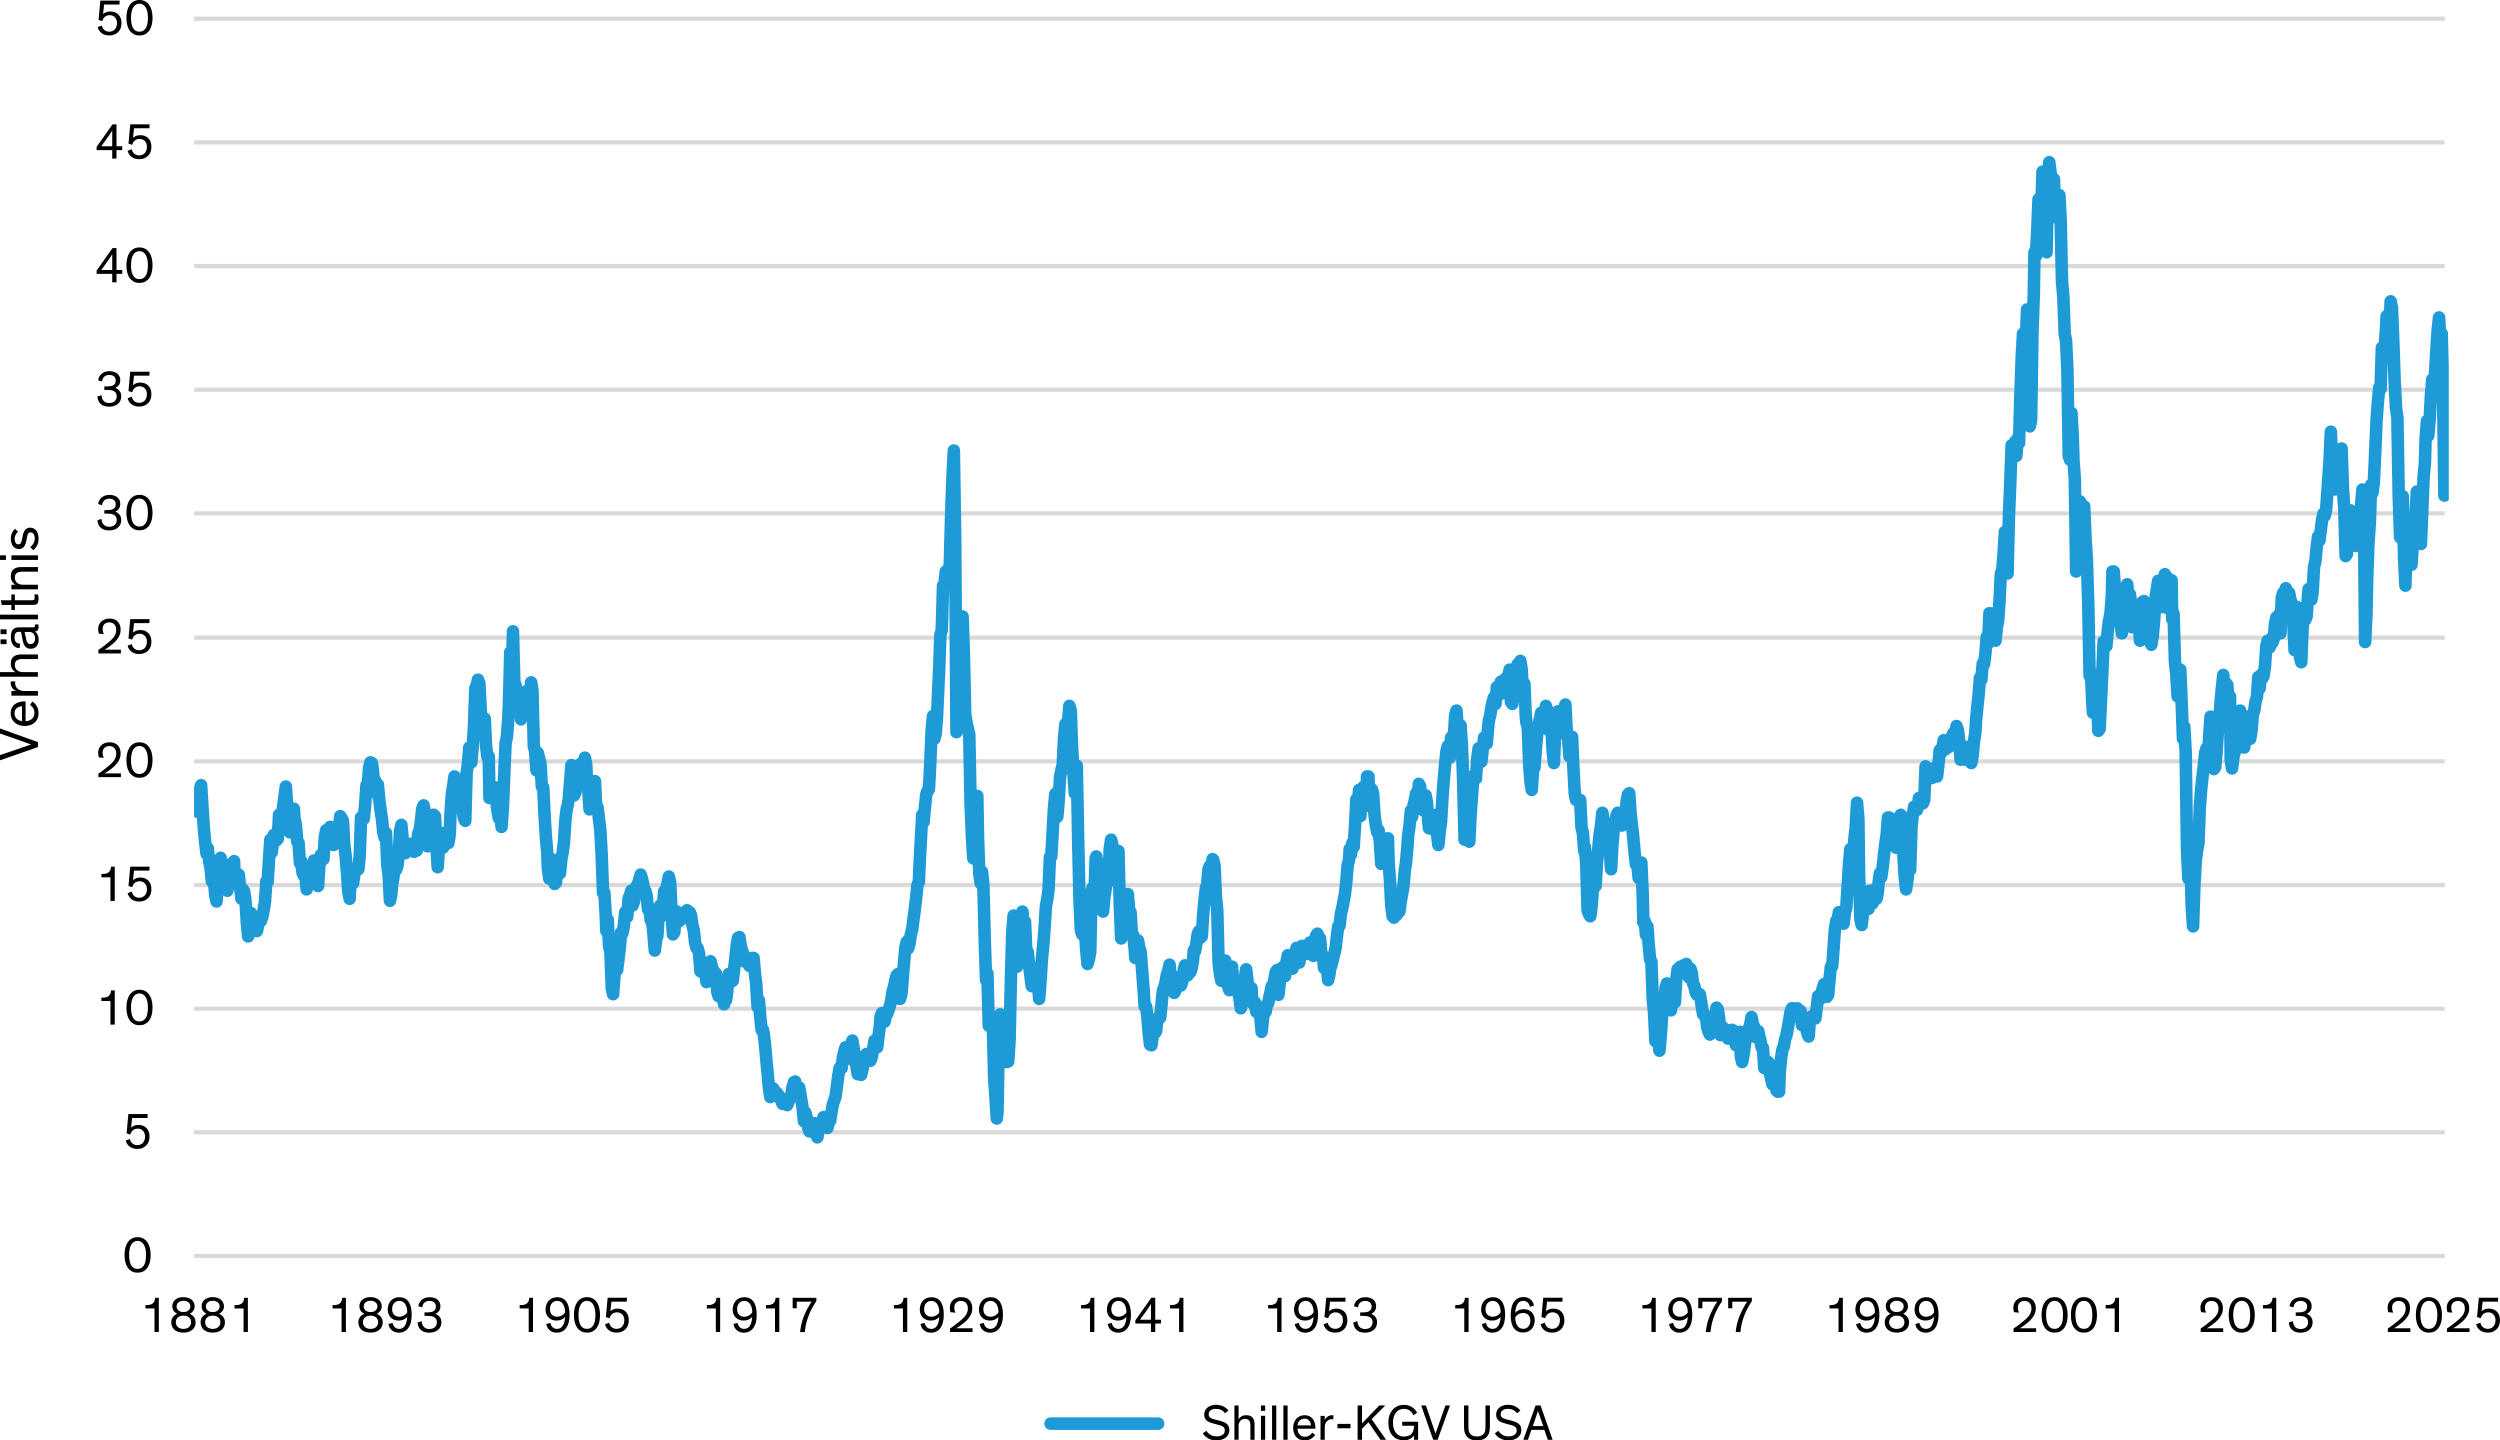 <?xml version="1.0" encoding="UTF-8"?>
<svg id="Layer_1" data-name="Layer 1" xmlns="http://www.w3.org/2000/svg" xmlns:xlink="http://www.w3.org/1999/xlink" viewBox="0 0 463.13 266.84">
  <defs>
    <style>
      .cls-1 {
        stroke: #dad9d9;
        stroke-width: .78px;
      }

      .cls-1, .cls-2, .cls-3 {
        fill: none;
      }

      .cls-1, .cls-3 {
        stroke-linejoin: round;
      }

      .cls-2 {
        clip-rule: evenodd;
      }

      .cls-3 {
        stroke: #1e9bd7;
        stroke-linecap: round;
        stroke-width: 2.33px;
      }

      .cls-4 {
        clip-path: url(#clippath);
      }
    </style>
    <clipPath id="clippath">
      <polygon class="cls-2" points="35.95 233.42 453.64 233.42 453.64 3.47 35.95 3.47 35.95 233.42 35.95 233.42"/>
    </clipPath>
  </defs>
  <path class="cls-1" d="M35.95,209.76h416.94M35.95,186.86h416.94M35.95,163.95h416.94M35.95,141.04h416.94M35.95,118.13h416.94M35.95,95.1h416.94M35.95,72.19h416.94M35.95,49.29h416.94M35.95,26.38h416.94M35.95,3.47h416.94"/>
  <line class="cls-1" x1="35.95" y1="232.67" x2="452.89" y2="232.67"/>
  <g class="cls-4">
    <polyline class="cls-3" points="36.14 147.95 36.26 149.44 36.51 148.95 36.76 150.44 37.01 146.21 37.26 145.46 37.51 149.57 37.76 153.43 38.01 156.04 38.26 158.16 38.5 157.16 38.75 159.53 39 160.77 39.25 163.26 39.5 163.51 39.75 164.26 39.87 165.88 40.12 167 40.37 162.77 40.62 161.52 40.87 158.91 41.12 160.4 41.37 163.01 41.62 162.14 41.87 162.64 42.11 165.01 42.36 163.64 42.61 161.65 42.86 162.39 43.11 159.78 43.36 159.53 43.48 163.01 43.73 161.65 43.98 163.64 44.23 162.02 44.48 164.38 44.73 166.5 44.98 164.76 45.23 165.13 45.48 166.87 45.73 170.98 45.97 173.47 46.22 172.85 46.47 169.12 46.72 170.48 46.97 171.85 47.09 171.73 47.34 171.11 47.59 172.48 47.84 171.36 48.09 169.74 48.34 170.61 48.59 169.86 48.84 168.62 49.09 167 49.34 163.26 49.58 163.39 49.83 159.4 50.08 155.55 50.33 157.91 50.58 156.17 50.71 154.67 50.95 155.42 51.2 155.67 51.45 155.42 51.7 150.94 51.95 150.81 52.2 151.44 52.45 149.44 52.7 147.58 52.95 145.71 53.2 149.32 53.44 152.43 53.69 154.18 53.94 152.56 54.19 150.94 54.44 149.82 54.56 151.56 54.81 152.81 55.06 155.92 55.31 156.17 55.56 159.9 55.81 159.53 56.06 161.77 56.31 162.27 56.56 162.02 56.81 164.76 57.05 163.76 57.3 162.14 57.55 163.51 57.8 162.64 58.05 161.15 58.17 159.4 58.42 160.65 58.67 162.89 58.92 164.14 59.17 160.28 59.42 158.41 59.67 159.03 59.92 159.16 60.17 155.17 60.42 153.8 60.66 155.3 60.91 154.18 61.16 153.18 61.41 154.55 61.66 155.17 61.79 156.54 62.03 153.68 62.28 154.67 62.53 155.17 62.78 153.55 63.03 151.19 63.28 151.56 63.53 152.06 63.78 156.54 64.03 158.53 64.28 161.65 64.52 165.13 64.77 166.5 65.02 161.89 65.27 161.77 65.4 163.64 65.64 162.02 65.89 161.27 66.14 160.9 66.39 161.02 66.64 158.53 66.89 151.44 67.14 151.44 67.39 151.69 67.64 149.2 67.89 145.46 68.13 145.46 68.38 142.22 68.63 141.23 68.88 141.35 69.01 142.1 69.26 144.59 69.5 144.59 69.75 146.95 70 145.34 70.25 148.08 70.5 150.07 70.75 151.69 71 154.18 71.25 155.17 71.5 154.3 71.75 160.28 71.99 162.02 72.24 166.87 72.49 165.75 72.62 163.89 72.87 162.64 73.11 159.65 73.36 161.15 73.61 160.53 73.86 158.41 74.11 153.93 74.36 152.81 74.61 155.67 74.86 156.54 75.11 158.04 75.36 157.29 75.6 156.91 75.85 157.04 76.1 156.79 76.23 156.29 76.48 156.91 76.73 157.79 76.97 157.66 77.22 157.54 77.47 154.42 77.72 153.8 77.97 152.18 78.22 149.82 78.47 149.2 78.72 150.44 78.97 153.18 79.22 156.79 79.46 156.67 79.71 152.43 79.84 153.68 80.09 151.81 80.34 150.94 80.58 151.19 80.83 156.42 81.08 160.65 81.33 156.79 81.58 157.29 81.83 154.3 82.08 157.04 82.33 154.67 82.58 155.17 82.83 154.92 83.07 156.17 83.32 154.55 83.45 150.81 83.7 147.2 83.95 145.59 84.19 143.84 84.44 145.46 84.69 148.57 84.94 146.71 85.19 144.46 85.44 145.96 85.69 149.94 85.94 151.56 86.19 152.06 86.44 143.1 86.68 141.6 86.93 138.49 87.06 138.99 87.31 141.23 87.56 138.61 87.81 134.5 88.05 127.53 88.3 127.04 88.55 125.91 88.8 126.54 89.05 131.39 89.3 135.5 89.55 133.88 89.8 133.14 90.05 138.24 90.3 140.23 90.54 140.11 90.67 147.83 90.92 147.08 91.17 146.95 91.42 146.58 91.66 145.83 91.91 148.32 92.16 150.19 92.41 151.56 92.66 149.82 92.91 153.18 93.16 149.69 93.41 143.59 93.66 137.62 93.91 136.5 94.15 133.26 94.28 130.27 94.53 120.81 94.78 126.91 95.03 116.95 95.28 126.54 95.52 126.91 95.77 129.15 96.02 130.65 96.27 130.15 96.52 133.26 96.77 130.27 97.02 129.77 97.27 129.9 97.52 128.03 97.77 129.9 97.89 132.02 98.14 130.02 98.39 126.41 98.64 127.91 98.89 138.24 99.13 139.11 99.38 142.72 99.63 139.48 99.88 140.48 100.13 141.48 100.38 145.71 100.63 145.83 100.88 150.94 101.13 155.17 101.38 157.91 101.5 160.9 101.75 162.77 102 162.02 102.25 159.16 102.5 159.9 102.75 163.76 102.99 163.51 103.24 161.27 103.49 161.52 103.74 161.77 103.99 159.16 104.24 157.91 104.49 155.92 104.74 151.81 104.99 149.82 105.11 149.44 105.36 148.08 105.61 144.84 105.86 141.73 106.11 143.34 106.36 147.33 106.6 146.83 106.85 144.59 107.1 142.97 107.35 142.22 107.6 141.48 107.85 143.59 108.1 142.97 108.35 140.36 108.6 141.6 108.72 144.34 108.97 146.21 109.22 149.94 109.47 149.32 109.72 149.32 109.97 145.71 110.21 144.71 110.46 149.69 110.71 149.57 110.96 151.69 111.21 153.8 111.46 158.28 111.71 165.38 111.96 165.38 112.21 169.49 112.33 172.48 112.58 170.36 112.83 175.34 113.08 176.21 113.33 183.06 113.58 184.18 113.83 180.69 114.07 178.08 114.32 179.7 114.57 177.71 114.82 175.59 115.07 172.73 115.32 172.85 115.57 171.48 115.82 168.99 115.94 169.86 116.19 169.86 116.44 166.5 116.69 165.88 116.94 165.01 117.19 167.75 117.44 167 117.68 165.5 117.93 164.14 118.18 163.76 118.43 162.89 118.68 162.02 118.93 162.77 119.18 164.01 119.43 165.13 119.55 165.01 119.8 166 120.05 168.49 120.3 168.24 120.55 170.48 120.8 170.48 121.05 172.97 121.3 176.09 121.54 174.22 121.79 173.35 122.04 168.87 122.29 167.75 122.54 169.74 122.79 168.24 123.04 165.13 123.29 166.75 123.41 165.01 123.66 163.64 123.91 162.39 124.16 163.51 124.41 168.99 124.66 173.1 124.91 172.73 125.15 169.74 125.4 168.87 125.65 169.49 125.9 170.61 126.15 170.11 126.4 170.11 126.65 170.11 126.9 169.49 127.02 169.36 127.27 168.62 127.52 168.87 127.77 168.99 128.02 169.61 128.27 171.36 128.52 172.35 128.77 174.59 129.01 175.59 129.26 175.71 129.51 176.71 129.76 179.95 130.01 179.82 130.26 178.33 130.51 178.33 130.63 180.07 130.88 181.94 131.13 181.44 131.38 179.32 131.63 178.08 131.88 179.08 132.13 179.82 132.38 180.07 132.62 180.32 132.87 183.68 133.12 184.55 133.37 184.55 133.62 184.06 133.87 184.43 134.12 186.05 134.24 185.18 134.49 185.3 134.74 183.56 134.99 180.44 135.24 182.06 135.49 181.57 135.74 181.69 135.99 179.57 136.23 177.58 136.48 175.09 136.73 173.72 136.98 173.6 137.23 175.22 137.48 176.09 137.73 176.83 137.85 178.08 138.1 177.58 138.35 177.71 138.6 178.58 138.85 178.95 139.1 177.95 139.35 177.46 139.6 177.46 139.85 180.32 140.09 182.31 140.34 186.55 140.59 185.3 140.84 188.41 141.09 190.78 141.34 190.78 141.46 191.4 141.71 193.39 141.96 196.26 142.21 198.87 142.46 201.73 142.71 203.23 142.96 202.23 143.21 201.61 143.46 201.98 143.7 202.73 143.95 202.48 144.2 202.85 144.45 203.48 144.7 203.73 144.95 204.47 145.07 203.85 145.32 203.6 145.57 204.6 145.82 204.72 146.07 204.1 146.32 203.48 146.57 203.1 146.82 201.36 147.07 200.49 147.32 200.36 147.56 202.98 147.81 202.61 148.06 201.48 148.31 202.98 148.56 204.47 148.68 205.22 148.93 207.71 149.18 206.09 149.43 206.96 149.68 208.83 149.93 209.58 150.18 209.33 150.43 209.7 150.68 208.33 150.93 208.08 151.17 209.2 151.42 210.7 151.67 209.2 151.92 208.46 152.17 208.83 152.3 208.33 152.54 206.96 152.79 208.71 153.04 208.83 153.29 208.95 153.54 207.96 153.79 207.59 154.04 205.97 154.29 204.6 154.54 203.85 154.79 203.1 155.03 201.36 155.28 199.37 155.53 197.87 155.78 198 155.91 197.87 156.15 195.88 156.4 194.76 156.65 194.01 156.9 196.01 157.15 196.13 157.4 195.26 157.65 193.52 157.9 192.77 158.15 194.26 158.4 196.01 158.64 197.5 158.89 198.99 159.14 198.5 159.39 198.5 159.52 199.12 159.77 198.12 160.01 196.88 160.26 195.63 160.51 195.26 160.76 195.76 161.01 196.38 161.26 196.5 161.51 195.76 161.76 194.26 162.01 192.77 162.26 193.39 162.5 194.01 162.75 191.9 163 190.03 163.13 188.29 163.38 187.67 163.62 189.03 163.87 189.28 164.12 188.04 164.37 187.79 164.62 187.04 164.87 186.3 165.12 185.18 165.37 183.56 165.62 182.81 165.87 181.57 166.11 180.69 166.36 180.44 166.61 183.56 166.74 185.05 166.99 184.18 167.23 181.32 167.48 178.2 167.73 175.46 167.98 174.47 168.23 175.71 168.48 174.84 168.73 173.1 168.98 172.23 169.23 170.24 169.48 168.37 169.72 166.25 169.97 163.89 170.22 163.39 170.35 160.15 170.6 155.42 170.85 150.94 171.09 152.31 171.34 149.57 171.59 147.2 171.84 146.46 172.09 146.21 172.34 141.23 172.59 135.25 172.84 132.64 173.09 136.87 173.34 136 173.58 132.89 173.83 127.28 173.96 124.55 174.21 117.57 174.46 116.7 174.7 108.49 174.95 108.36 175.2 105.87 175.45 106.24 175.7 105.75 175.95 104.63 176.2 95.41 176.45 88.32 176.7 83.46 176.95 99.89 177.19 135.63 177.44 131.77 177.57 130.4 177.82 124.05 178.07 119.94 178.32 114.21 178.56 121.18 178.81 132.39 179.06 133.88 179.31 135 179.56 136.12 179.81 149.2 180.06 155.05 180.31 159.03 180.56 156.04 180.81 149.44 181.05 147.45 181.18 155.3 181.43 162.02 181.68 163.64 181.93 161.52 182.17 163.89 182.42 173.97 182.67 181.57 182.92 180.32 183.17 190.03 183.42 190.03 183.67 189.91 183.92 189.53 184.17 199.74 184.42 203.35 184.66 207.21 184.79 205.97 185.04 192.15 185.29 187.91 185.54 193.77 185.79 193.89 186.03 194.76 186.28 192.65 186.53 196.75 186.78 196.63 187.03 192.65 187.28 181.07 187.53 172.6 187.78 169.61 188.03 173.1 188.28 173.47 188.4 179.08 188.65 177.58 188.9 176.34 189.15 172.97 189.4 168.87 189.64 171.85 189.89 170.73 190.14 176.83 190.39 176.34 190.64 178.83 190.89 180.82 191.14 182.69 191.39 181.69 191.64 180.2 191.89 179.32 192.13 179.95 192.26 181.81 192.51 185.05 192.76 181.81 193.01 177.71 193.25 175.22 193.5 172.1 193.75 167.99 194 166.63 194.25 164.76 194.5 158.78 194.75 158.66 195 154.3 195.25 149.69 195.5 147.08 195.74 146.83 195.87 151.31 196.12 148.32 196.37 143.97 196.62 142.72 196.87 141.6 197.11 136.87 197.36 134.13 197.61 135.87 197.86 133.63 198.11 130.77 198.36 131.64 198.61 138.49 198.86 143.34 199.11 146.95 199.36 142.6 199.48 141.85 199.73 155.42 199.98 166.87 200.23 172.35 200.48 173.1 200.72 170.73 200.97 171.85 201.22 175.96 201.47 178.58 201.72 177.71 201.97 176.34 202.22 165.01 202.47 164.38 202.72 167.25 202.97 159.03 203.09 158.66 203.34 160.4 203.59 161.15 203.84 160.9 204.09 160.53 204.34 168.87 204.58 166.25 204.83 164.63 205.08 162.64 205.33 163.39 205.58 157.29 205.83 155.55 206.08 156.54 206.33 158.04 206.58 157.54 206.7 158.28 206.95 158.53 207.2 157.66 207.45 167.87 207.7 173.85 207.95 171.36 208.19 170.11 208.44 167.5 208.69 167 208.94 165.63 209.19 168.87 209.44 168.99 209.69 173.1 209.94 173.22 210.19 175.71 210.31 177.46 210.56 176.96 210.81 174.22 211.06 175.59 211.31 176.34 211.56 179.57 211.81 182.69 212.05 186.42 212.3 186.42 212.55 188.29 212.8 191.4 213.05 193.52 213.3 193.64 213.55 191.9 213.8 190.78 213.92 191.4 214.17 191.03 214.42 188.66 214.67 188.41 214.92 188.54 215.17 186.17 215.42 183.56 215.66 182.93 215.91 182.06 216.16 180.57 216.41 179.82 216.66 178.7 216.91 181.32 217.16 180.69 217.41 181.44 217.53 183.93 217.78 183.43 218.03 182.06 218.28 182.44 218.53 181.19 218.78 182.56 219.03 181.81 219.27 179.82 219.52 178.83 219.77 179.82 220.02 180.69 220.27 179.57 220.52 180.07 220.77 179.32 221.02 177.83 221.14 176.09 221.39 176.21 221.64 174.72 221.89 172.97 222.14 172.48 222.39 173.72 222.64 173.47 222.89 169.36 223.13 166.75 223.38 164.63 223.63 163.76 223.88 161.02 224.13 160.4 224.38 163.26 224.63 159.16 224.75 159.28 225 160.4 225.25 166.13 225.5 168.62 225.75 178.45 226 180.44 226.25 181.69 226.5 180.57 226.74 180.07 226.99 177.95 227.24 180.94 227.49 182.69 227.74 183.43 227.99 181.81 228.24 179.08 228.36 180.69 228.61 183.06 228.86 181.69 229.11 182.31 229.36 183.68 229.61 184.93 229.86 186.79 230.11 185.92 230.36 183.31 230.6 181.19 230.85 179.57 231.1 181.69 231.35 183.56 231.6 184.3 231.85 183.06 231.97 185.67 232.22 186.05 232.47 185.67 232.72 187.42 232.97 187.29 233.22 187.79 233.47 188.29 233.72 191.15 233.97 188.66 234.21 187.54 234.46 187.42 234.71 186.05 234.96 185.8 235.21 184.43 235.46 183.43 235.58 182.69 235.83 182.69 236.08 181.44 236.33 180.07 236.58 179.7 236.83 184.3 237.08 182.06 237.33 180.69 237.58 179.2 237.83 179.82 238.07 180.82 238.32 178.2 238.57 176.96 238.82 178.33 239.07 177.83 239.19 178.33 239.44 179.45 239.69 178.7 239.94 176.46 240.19 175.59 240.44 176.21 240.69 178.33 240.94 176.96 241.19 175.22 241.44 175.96 241.68 175.96 241.93 176.59 242.18 176.71 242.43 175.59 242.68 174.59 242.8 174.59 243.05 175.71 243.3 177.08 243.55 175.46 243.8 173.35 244.05 172.97 244.3 173.72 244.55 173.85 244.8 176.96 245.05 176.96 245.29 179.32 245.54 178.83 245.79 178.95 246.04 181.57 246.29 180.44 246.42 179.32 246.66 178.83 246.91 177.71 247.16 176.71 247.41 175.71 247.66 173.47 247.91 171.61 248.16 171.48 248.41 169.24 248.66 168.24 248.91 166.87 249.15 165.63 249.4 163.39 249.65 160.28 249.9 159.4 250.03 157.29 250.27 158.28 250.52 156.17 250.77 156.91 251.02 153.06 251.27 148.08 251.52 149.2 251.77 146.33 252.02 151.19 252.27 146.33 252.52 145.83 252.76 148.82 253.01 148.95 253.26 143.84 253.51 143.84 253.64 147.7 253.89 149.44 254.13 146.21 254.38 147.08 254.63 150.94 254.88 152.81 255.13 154.18 255.38 153.8 255.63 156.04 255.88 160.03 256.13 159.78 256.38 158.78 256.62 156.54 256.87 156.04 257.12 155.3 257.25 159.9 257.5 163.14 257.74 167.87 257.99 169.74 258.24 169.99 258.49 169.49 258.74 169.49 258.99 168.87 259.24 168.87 259.49 167 259.74 165.63 259.99 164.14 260.23 161.4 260.48 159.65 260.73 156.79 260.86 154.8 261.11 153.06 261.36 150.19 261.6 151.31 261.85 149.2 262.1 148.2 262.35 146.95 262.6 148.08 262.85 145.21 263.1 145.71 263.35 149.57 263.6 150.07 263.85 149.82 264.09 147.33 264.34 148.57 264.59 152.31 264.72 153.43 264.97 152.81 265.21 153.55 265.46 150.94 265.71 153.06 265.96 152.06 266.21 154.55 266.46 156.54 266.71 154.05 266.96 152.18 267.21 147.95 267.46 144.46 267.7 141.73 267.95 139.24 268.2 138.24 268.33 139.48 268.58 140.36 268.82 136.62 269.07 137.74 269.32 136.75 269.57 132.51 269.82 131.64 270.07 135.5 270.32 134.38 270.57 134.38 270.82 137.99 271.07 145.21 271.31 155.55 271.56 154.05 271.81 152.18 271.94 153.3 272.19 155.92 272.44 150.81 272.68 147.45 272.93 144.34 273.18 143.47 273.43 144.22 273.68 140.36 273.93 138.61 274.18 139.24 274.43 141.1 274.68 138.86 274.93 136.62 275.17 136.87 275.42 137.74 275.55 136.25 275.8 133.51 276.05 132.64 276.29 131.02 276.54 129.9 276.79 129.15 277.04 130.4 277.29 127.28 277.54 128.9 277.79 127.78 278.04 126.29 278.29 126.16 278.54 128.4 278.78 126.04 279.03 125.54 279.16 126.04 279.41 125.29 279.66 124.05 279.91 130.02 280.15 130.4 280.4 128.78 280.65 125.54 280.9 123.67 281.15 123.05 281.4 124.05 281.65 122.43 281.9 124.05 282.15 129.03 282.4 126.66 282.64 132.51 282.77 133.88 283.02 134.63 283.27 141.35 283.52 144.84 283.76 146.33 284.01 142.35 284.26 142.22 284.51 138.99 284.76 136.12 285.01 134.38 285.26 133.26 285.51 132.02 285.76 133.88 286.01 132.76 286.25 131.64 286.38 130.77 286.63 131.52 286.88 135.25 287.13 133.01 287.38 134.01 287.62 138.99 287.87 141.35 288.12 135.13 288.37 133.51 288.62 131.77 288.87 133.01 289.12 135.75 289.37 133.26 289.62 131.77 289.87 130.89 289.99 130.52 290.24 135.5 290.49 136.87 290.74 140.11 290.99 138.99 291.23 136.5 291.48 142.35 291.73 147.08 291.98 148.2 292.23 148.32 292.48 148.08 292.73 148.2 292.98 153.3 293.23 154.3 293.48 157.66 293.6 156.91 293.85 159.9 294.1 168.62 294.35 169.36 294.6 169.74 294.84 167.99 295.09 164.63 295.34 163.64 295.59 164.14 295.84 159.9 296.09 157.16 296.34 154.55 296.59 152.93 296.84 150.57 297.09 152.18 297.21 154.42 297.46 155.3 297.71 156.91 297.96 155.42 298.21 157.41 298.46 161.02 298.7 156.54 298.95 153.55 299.2 152.56 299.45 151.06 299.7 150.57 299.95 151.69 300.2 151.81 300.45 152.93 300.7 150.44 300.82 151.93 301.07 152.31 301.32 148.57 301.57 147.2 301.82 146.95 302.07 150.69 302.31 152.81 302.56 155.05 302.81 157.91 303.06 160.15 303.31 159.78 303.56 162.64 303.81 161.77 304.06 159.78 304.31 165.5 304.43 170.86 304.68 170.61 304.93 173.22 305.18 171.61 305.43 175.09 305.68 177.71 305.93 178.2 306.17 185.05 306.42 187.67 306.67 192.89 306.92 192.65 307.17 191.65 307.42 194.64 307.67 191.77 307.92 187.91 308.04 186.05 308.29 185.8 308.54 183.06 308.79 182.19 309.04 182.69 309.29 186.42 309.54 187.17 309.78 185.3 310.03 184.8 310.28 185.67 310.53 181.44 310.78 179.57 311.03 179.32 311.28 179.08 311.53 179.82 311.65 179.7 311.9 178.83 312.15 179.45 312.4 178.58 312.65 180.69 312.9 181.07 313.15 179.45 313.4 180.2 313.64 182.19 313.89 182.69 314.14 183.93 314.39 184.3 314.64 184.43 314.89 184.18 315.14 185.55 315.26 186.55 315.51 187.91 315.76 187.91 316.01 188.29 316.26 190.28 316.51 191.15 316.76 191.65 317.01 190.16 317.25 188.54 317.5 188.91 317.75 189.41 318 186.67 318.25 187.04 318.5 188.91 318.75 191.77 318.87 191.4 319.12 190.28 319.37 191.4 319.62 191.15 319.87 190.78 320.12 192.4 320.37 192.02 320.62 192.15 320.86 190.78 321.11 190.9 321.36 192.89 321.61 193.64 321.86 192.65 322.11 192.15 322.36 191.15 322.48 195.63 322.73 196.75 322.98 195.51 323.23 193.64 323.48 192.02 323.73 191.15 323.98 190.53 324.23 189.78 324.48 188.41 324.72 189.66 324.97 190.28 325.22 192.15 325.47 191.03 325.72 191.03 325.97 192.27 326.09 192.52 326.34 194.01 326.59 194.14 326.84 197.87 327.09 197.63 327.34 196.88 327.59 196.75 327.84 198.75 328.09 199.74 328.33 200.86 328.58 199.37 328.83 199.74 329.08 201.98 329.33 202.23 329.58 202.23 329.7 198.75 329.95 196.01 330.2 194.39 330.45 193.89 330.7 192.52 330.95 191.77 331.2 190.4 331.45 189.03 331.7 187.42 331.95 186.79 332.19 186.79 332.44 188.04 332.69 186.92 332.94 186.79 333.19 187.54 333.44 187.67 333.56 187.29 333.81 189.91 334.06 189.91 334.31 190.03 334.56 190.4 334.81 191.4 335.06 192.02 335.31 188.54 335.56 188.29 335.8 188.66 336.05 188.29 336.3 188.66 336.55 186.79 336.8 184.55 337.05 185.18 337.17 185.05 337.42 184.06 337.67 183.06 337.92 182.31 338.17 183.43 338.42 184.68 338.67 184.3 338.92 181.44 339.17 179.08 339.42 178.95 339.66 175.84 339.91 172.23 340.16 170.61 340.41 170.48 340.66 168.99 340.78 170.24 341.03 168.99 341.28 170.98 341.53 171.11 341.78 169.12 342.03 168.12 342.28 164.26 342.53 160.15 342.78 157.29 343.03 158.41 343.27 158.53 343.52 155.55 343.77 153.3 344.02 148.7 344.27 151.69 344.39 161.52 344.64 170.36 344.89 171.36 345.14 168.99 345.39 167.12 345.64 165.38 345.89 166.5 346.14 168.37 346.39 165.01 346.64 165.75 346.88 167.37 347.13 166.75 347.38 164.76 347.63 166.5 347.88 165.26 348.01 163.51 348.25 161.77 348.5 162.52 348.75 160.77 349 158.53 349.25 156.42 349.5 154.67 349.75 151.44 350 151.44 350.25 151.81 350.5 153.68 350.74 151.81 350.99 154.55 351.24 157.04 351.49 155.55 351.62 155.55 351.86 152.93 352.11 150.94 352.36 151.31 352.61 158.53 352.86 162.52 353.11 164.76 353.36 163.01 353.61 160.03 353.86 161.15 354.11 153.18 354.35 150.94 354.6 149.44 354.85 149.94 355.1 150.07 355.23 149.69 355.48 147.83 355.72 148.57 355.97 148.57 356.22 148.82 356.47 148.2 356.72 141.97 356.97 142.85 357.22 144.34 357.47 144.22 357.72 142.6 357.97 144.09 358.21 142.72 358.46 142.22 358.71 142.35 358.84 143.84 359.09 141.73 359.33 138.99 359.58 139.48 359.83 138.49 360.08 137.12 360.33 138.86 360.58 138.61 360.83 138.24 361.08 138.36 361.33 137.24 361.58 136.5 361.82 135.87 362.07 136.25 362.32 135.63 362.45 134.5 362.7 135.25 362.95 137.12 363.19 140.73 363.44 140.11 363.69 139.61 363.94 140.73 364.19 138.49 364.44 138.36 364.69 139.24 364.94 139.98 365.19 141.35 365.44 139.98 365.68 137.37 365.93 135.75 366.06 133.51 366.31 130.89 366.56 128.53 366.8 125.54 367.05 125.91 367.3 122.93 367.55 123.05 367.8 121.06 368.05 117.95 368.3 119.19 368.55 113.59 368.8 115.21 369.05 116.08 369.29 114.34 369.54 113.59 369.67 118.69 369.92 116.2 370.17 114.96 370.42 111.22 370.66 106.24 370.91 105.62 371.16 102.76 371.41 98.53 371.66 100.64 371.91 106.24 372.16 95.54 372.41 89.44 372.66 82.47 372.9 83.34 373.15 82.96 373.28 81.84 373.53 84.46 373.78 81.22 374.03 82.09 374.27 73.63 374.52 66.28 374.77 61.8 375.02 63.29 375.27 64.04 375.52 57.32 375.77 70.26 376.02 78.98 376.27 77.86 376.52 61.42 376.76 54.7 376.89 46.73 377.14 47.48 377.39 43.12 377.64 36.9 377.88 37.65 378.13 39.26 378.38 31.79 378.63 40.51 378.88 43.25 379.13 46.73 379.38 34.66 379.63 30.05 379.88 32.04 380.13 39.26 380.37 34.53 380.5 33.16 380.75 40.26 381 36.53 381.25 36.65 381.5 36.15 381.74 40.63 381.99 52.21 382.24 54.95 382.49 61.8 382.74 63.17 382.99 68.4 383.24 84.46 383.49 85.2 383.74 76.49 383.99 81.1 384.11 85.2 384.36 88.69 384.61 105.87 384.86 101.64 385.11 95.16 385.35 92.92 385.6 93.92 385.85 99.4 386.1 93.79 386.35 99.77 386.6 103.75 386.85 111.72 387.1 125.17 387.35 124.55 387.6 130.15 387.72 132.02 387.97 125.67 388.22 126.79 388.47 127.66 388.72 135.38 388.97 135 389.21 129.9 389.46 124.55 389.71 118.82 389.96 118.69 390.21 119.69 390.46 116.95 390.71 114.96 390.96 113.71 391.21 110.6 391.33 105.87 391.58 105.87 391.83 109.48 392.08 109.36 392.33 113.96 392.58 111.6 392.82 114.83 393.07 117.32 393.32 114.96 393.57 116.2 393.82 111.35 394.07 108.24 394.32 110.85 394.57 110.1 394.82 111.97 394.94 116.2 395.19 115.08 395.44 113.22 395.69 112.22 395.94 112.97 396.19 114.71 396.44 118.69 396.68 113.84 396.93 111.47 397.18 111.35 397.43 112.34 397.68 111.97 397.93 112.84 398.18 115.08 398.43 119.19 398.55 119.44 398.8 117.82 399.05 115.08 399.3 110.97 399.55 109.23 399.8 107.61 400.05 107.99 400.29 107.49 400.54 112.47 400.79 108.98 401.04 106.37 401.29 106.99 401.54 106.99 401.79 112.84 402.04 110.23 402.29 107.49 402.41 114.71 402.66 113.71 402.91 122.55 403.16 124.92 403.41 129.03 403.66 125.67 403.9 124.05 404.15 129.9 404.4 136.87 404.65 134.63 404.9 139.36 405.15 157.54 405.4 162.77 405.65 162.14 405.9 163.14 406.02 167.99 406.27 171.61 406.52 164.01 406.77 159.4 407.02 157.54 407.27 156.17 407.52 149.69 407.76 146.33 408.01 143.97 408.26 141.85 408.51 139.48 408.76 138.61 409.01 141.35 409.26 136.37 409.51 132.76 409.63 138.74 409.88 142.22 410.13 142.47 410.38 142.1 410.63 139.24 410.88 135.25 411.13 133.26 411.37 130.02 411.62 127.28 411.87 125.04 412.12 127.66 412.37 126.54 412.62 126.91 412.87 131.39 413.12 129.03 413.24 140.73 413.49 142.35 413.74 140.23 413.99 139.36 414.24 138.61 414.49 135.38 414.74 132.76 414.99 131.64 415.23 132.89 415.48 136.62 415.73 138.49 415.98 136.37 416.23 134.5 416.48 132.76 416.73 133.76 416.85 136.87 417.1 135.38 417.35 132.26 417.6 131.64 417.85 129.9 418.1 129.15 418.35 125.42 418.6 127.53 418.84 125.04 419.09 125.67 419.34 125.17 419.59 123.42 419.84 119.69 420.09 118.69 420.34 118.69 420.46 119.94 420.71 118.32 420.96 119.07 421.21 118.32 421.46 115.46 421.71 114.34 421.96 115.21 422.21 113.84 422.46 117.32 422.7 110.73 422.95 109.85 423.2 111.22 423.45 108.98 423.7 110.1 423.95 109.85 424.07 109.85 424.32 111.22 424.57 111.72 424.82 114.96 425.07 120.44 425.32 115.83 425.57 112.47 425.82 113.59 426.07 121.68 426.31 122.68 426.56 116.33 426.81 113.84 427.06 114.83 427.31 114.21 427.56 110.35 427.68 109.11 427.93 110.1 428.18 111.1 428.43 109.61 428.68 105 428.93 104 429.18 101.26 429.43 99.4 429.68 100.14 429.92 98.28 430.17 96.28 430.42 95.16 430.67 95.54 430.92 94.42 431.17 90.93 431.29 89.19 431.54 85.58 431.79 79.98 432.04 85.83 432.29 86.82 432.54 90.68 432.79 89.44 433.04 87.69 433.29 86.57 433.54 84.21 433.78 83.09 434.03 90.43 434.28 94.29 434.53 103.01 434.78 102.63 434.9 97.28 435.15 97.16 435.4 94.54 435.65 98.65 435.9 98.4 436.15 95.16 436.4 101.14 436.65 98.65 436.9 100.52 437.15 95.91 437.39 93.67 437.64 90.68 437.89 91.8 438.14 118.94 438.39 113.84 438.52 107.36 438.76 100.52 439.01 97.03 439.26 89.81 439.51 91.3 439.76 89.31 440.01 83.83 440.26 77.86 440.51 74.5 440.76 71.76 441.01 72.01 441.25 64.41 441.5 65.16 441.75 64.41 442 61.05 442.13 58.56 442.37 60.18 442.62 61.92 442.87 55.82 443.12 57.07 443.37 63.42 443.62 70.89 443.87 75.62 444.12 77.36 444.37 92.05 444.62 99.52 444.86 99.77 445.11 91.93 445.36 103.26 445.61 108.49 445.74 102.63 445.99 102.88 446.23 102.76 446.48 100.14 446.73 104.63 446.98 100.77 447.23 100.89 447.48 95.41 447.73 91.06 447.98 93.79 448.23 96.04 448.48 100.77 448.72 95.04 448.97 88.44 449.22 85.83 449.35 81.22 449.6 77.98 449.84 80.72 450.09 77.86 450.34 73.13 450.59 70.26 450.84 72.63 451.09 69.27 451.34 64.91 451.59 61.05 451.84 58.81 452.09 63.17 452.33 61.8 452.58 72.38 452.83 91.8"/>
  </g>
  <path d="M25.49,235.76c-.45,0-.84-.09-1.14-.28s-.56-.43-.75-.73-.33-.66-.41-1.05c-.08-.39-.12-.8-.12-1.22,0-.45.05-.87.14-1.27s.24-.75.44-1.05.45-.54.75-.71c.3-.17.66-.26,1.09-.26s.78.09,1.08.26c.31.17.56.41.76.71s.35.65.44,1.05c.09.4.14.83.14,1.27,0,.42-.04.82-.12,1.21-.08.39-.22.74-.41,1.05-.19.3-.44.55-.75.74s-.69.28-1.14.28ZM25.49,229.87c-.27,0-.51.07-.71.2-.2.13-.36.32-.49.55s-.22.51-.28.82c-.06.31-.09.66-.09,1.02s.02.68.07.99c.05.31.13.59.25.83s.28.43.48.57c.2.14.46.21.76.21s.56-.07.76-.21c.2-.14.36-.33.49-.57.12-.24.21-.51.25-.83.05-.31.07-.65.07-.99,0-.37-.03-.71-.09-1.02-.06-.31-.16-.59-.29-.82-.13-.23-.29-.42-.49-.55s-.43-.2-.71-.2Z"/>
  <path d="M24.06,211c.09.37.25.66.5.85.25.2.54.29.89.29.19,0,.37-.03.54-.1.17-.07.32-.17.45-.3.13-.13.23-.3.31-.5.08-.2.12-.44.12-.71,0-.24-.04-.46-.12-.64-.08-.18-.18-.33-.3-.45-.12-.12-.27-.21-.43-.27-.17-.06-.33-.09-.5-.09-.34,0-.63.09-.87.28s-.41.46-.51.82l-.69-.22.33-3.58h3.59l-.05.73h-2.84l-.19,1.76c.14-.12.32-.23.54-.33.22-.1.49-.15.8-.15s.58.05.83.14.47.24.66.42.33.41.43.68c.1.27.15.57.15.92s-.05.63-.15.92c-.1.28-.25.52-.45.72s-.43.36-.71.48-.6.17-.95.17c-.57,0-1.03-.14-1.4-.41-.37-.27-.62-.65-.75-1.14l.78-.29Z"/>
  <g>
    <path d="M21.25,189.81h-.79v-4.37h-1.67v-.62h.21c.26,0,.47-.02.64-.07.17-.05.32-.11.44-.2.31-.22.47-.58.49-1.08h.69v6.35Z"/>
    <path d="M25.84,189.92c-.45,0-.84-.09-1.14-.28s-.56-.43-.75-.73-.33-.66-.41-1.05c-.08-.39-.12-.8-.12-1.22,0-.45.05-.87.14-1.27s.24-.75.44-1.05.45-.54.75-.71c.3-.17.66-.26,1.09-.26s.78.09,1.08.26c.31.17.56.41.76.71s.35.65.44,1.05c.09.4.14.83.14,1.27,0,.42-.04.82-.12,1.21-.08.39-.22.74-.41,1.05-.19.3-.44.55-.75.74s-.69.28-1.14.28ZM25.84,184.03c-.27,0-.51.07-.71.2-.2.13-.36.32-.49.55s-.22.51-.28.82c-.06.31-.09.66-.09,1.02s.02.68.07.99c.05.31.13.59.25.83s.28.43.48.57c.2.14.46.21.76.21s.56-.07.76-.21c.2-.14.36-.33.49-.57.12-.24.21-.51.25-.83.05-.31.07-.65.07-.99,0-.37-.03-.71-.09-1.02-.06-.31-.16-.59-.29-.82-.13-.23-.29-.42-.49-.55s-.43-.2-.71-.2Z"/>
  </g>
  <g>
    <path d="M21.25,166.9h-.79v-4.37h-1.67v-.63h.21c.26,0,.47-.02.64-.07.17-.05.32-.11.44-.2.31-.22.47-.58.49-1.08h.69v6.35Z"/>
    <path d="M24.41,165.17c.09.37.25.66.5.85.25.2.54.29.89.29.19,0,.37-.03.54-.1.17-.07.32-.17.45-.3.13-.13.23-.3.31-.5.08-.2.12-.44.12-.71,0-.24-.04-.46-.12-.64-.08-.18-.18-.33-.3-.45-.12-.12-.27-.21-.43-.27-.17-.06-.33-.09-.5-.09-.34,0-.63.09-.87.28s-.41.46-.51.82l-.69-.22.33-3.58h3.59l-.05.73h-2.84l-.19,1.76c.14-.12.32-.23.54-.33.22-.1.49-.15.8-.15s.58.05.83.14.47.24.66.42.33.41.43.68c.1.27.15.57.15.92s-.05.63-.15.92c-.1.28-.25.52-.45.72s-.43.36-.71.48-.6.17-.95.17c-.57,0-1.03-.14-1.4-.41-.37-.27-.62-.65-.75-1.14l.78-.29Z"/>
  </g>
  <g>
    <path d="M18.32,140.3s-.05-.16-.09-.32c-.03-.17-.05-.34-.05-.52,0-.26.05-.51.14-.75s.23-.44.41-.62c.18-.18.4-.32.66-.42.26-.11.56-.16.89-.16.37,0,.68.05.94.16.26.11.48.26.64.45s.29.41.37.66.12.51.12.79c0,.35-.06.69-.19,1-.13.31-.3.6-.51.86-.21.26-.45.51-.71.73s-.53.43-.8.62c-.12.09-.25.17-.39.26-.13.08-.26.16-.38.23h3.03v.7h-4.17v-.66c.14-.08.29-.18.47-.31s.36-.26.55-.41c.19-.15.38-.3.58-.46.2-.16.38-.32.56-.47.16-.14.3-.28.44-.42.14-.15.26-.3.36-.47s.19-.35.25-.54c.06-.19.09-.4.09-.62,0-.45-.12-.79-.36-1.04-.24-.24-.55-.36-.93-.36-.21,0-.39.03-.54.1s-.28.15-.39.27c-.1.11-.18.24-.23.39s-.07.31-.07.49c0,.32.07.63.21.92l-.89-.07Z"/>
    <path d="M25.84,144.08c-.45,0-.84-.09-1.14-.28s-.56-.43-.75-.73c-.19-.3-.33-.65-.41-1.05s-.12-.8-.12-1.22c0-.45.05-.87.14-1.27s.24-.75.44-1.05c.2-.3.45-.54.75-.71.3-.17.66-.26,1.09-.26s.78.09,1.08.26c.31.17.56.41.76.71s.35.65.44,1.05.14.83.14,1.27c0,.42-.04.82-.12,1.21-.08.39-.22.74-.41,1.05-.19.31-.44.55-.75.74-.31.19-.69.28-1.14.28ZM25.84,138.19c-.27,0-.51.07-.71.2-.2.13-.36.32-.49.55s-.22.51-.28.82c-.06.31-.09.66-.09,1.02s.02.68.07.99c.05.31.13.59.25.83.12.24.28.43.48.57.2.14.46.21.76.21s.56-.07.76-.21c.2-.14.36-.33.49-.57.12-.24.21-.51.25-.83.05-.31.07-.65.07-.99,0-.37-.03-.71-.09-1.02-.06-.31-.16-.59-.29-.82-.13-.23-.29-.42-.49-.55s-.43-.2-.71-.2Z"/>
  </g>
  <g>
    <path d="M18.32,117.38s-.05-.16-.09-.32c-.03-.17-.05-.34-.05-.52,0-.26.05-.51.14-.75s.23-.44.41-.62c.18-.18.4-.32.66-.42.26-.11.56-.16.89-.16.37,0,.68.05.94.16.26.11.48.26.64.45s.29.41.37.66.12.51.12.79c0,.35-.06.69-.19,1-.13.31-.3.6-.51.86-.21.26-.45.51-.71.73s-.53.43-.8.62c-.12.09-.25.17-.39.26-.13.08-.26.16-.38.23h3.03v.7h-4.17v-.66c.14-.08.29-.18.47-.31s.36-.26.55-.41c.19-.15.38-.3.58-.46.2-.16.38-.32.56-.47.16-.14.3-.28.44-.42.14-.15.26-.3.36-.47s.19-.35.25-.54c.06-.19.09-.4.09-.62,0-.45-.12-.79-.36-1.04-.24-.24-.55-.36-.93-.36-.21,0-.39.03-.54.1s-.28.15-.39.27c-.1.11-.18.24-.23.39s-.07.31-.07.49c0,.32.07.63.21.92l-.89-.07Z"/>
    <path d="M24.41,119.32c.09.37.25.66.5.85.25.2.54.29.89.29.19,0,.37-.03.54-.1.17-.07.32-.17.45-.3.13-.13.23-.3.31-.5.08-.2.12-.44.12-.71,0-.24-.04-.46-.12-.64-.08-.18-.18-.33-.3-.45s-.27-.21-.43-.27c-.17-.06-.33-.09-.5-.09-.34,0-.63.09-.87.28s-.41.46-.51.82l-.69-.22.33-3.58h3.59l-.05.73h-2.84l-.19,1.76c.14-.12.32-.23.54-.33.22-.1.49-.15.8-.15s.58.05.83.14c.26.1.47.24.66.42.18.19.33.41.43.68.1.27.15.57.15.92s-.05.64-.15.92c-.1.28-.25.52-.45.72-.2.2-.43.36-.71.48-.28.11-.6.17-.95.17-.57,0-1.03-.14-1.4-.41-.37-.27-.62-.65-.75-1.14l.78-.29Z"/>
  </g>
  <g>
    <path d="M18.2,93.33c0-.16.05-.33.14-.52s.21-.37.37-.54c.16-.17.38-.31.63-.42s.57-.17.93-.17c.34,0,.63.04.88.13s.46.2.63.35c.17.15.29.32.37.52.08.2.13.42.13.66,0,.37-.09.68-.27.92-.18.24-.4.41-.66.51.14.05.27.12.41.21s.25.2.36.33c.11.13.19.28.25.45.06.17.09.37.09.58,0,.28-.05.54-.15.77s-.25.44-.45.61c-.2.17-.43.3-.71.4-.28.09-.59.14-.95.14-.66,0-1.18-.17-1.55-.51-.37-.34-.57-.8-.6-1.38l.76-.24c.01.26.06.48.14.66.08.18.18.33.31.45.13.12.27.2.43.26.16.06.34.08.52.08.44,0,.79-.11,1.04-.34.25-.22.37-.53.37-.92,0-.28-.06-.5-.19-.66-.12-.16-.29-.28-.49-.36-.14-.06-.3-.09-.48-.12-.17-.02-.36-.03-.55-.03h-.58v-.65h.52c.18,0,.36-.01.55-.04.18-.02.35-.07.51-.14.16-.07.29-.18.39-.33.1-.15.14-.34.14-.58,0-.31-.1-.56-.31-.75-.21-.19-.51-.28-.9-.28-.21,0-.4.03-.56.1-.16.07-.29.15-.4.27-.11.11-.19.24-.25.39-.06.15-.1.3-.12.45l-.71-.22Z"/>
    <path d="M25.84,98.24c-.45,0-.84-.09-1.14-.28s-.56-.43-.75-.73c-.19-.3-.33-.65-.41-1.05s-.12-.8-.12-1.22c0-.45.05-.87.14-1.27s.24-.75.44-1.05c.2-.3.45-.54.75-.71.3-.17.66-.26,1.09-.26s.78.09,1.08.26c.31.17.56.41.76.71s.35.65.44,1.05.14.83.14,1.27c0,.42-.04.82-.12,1.21-.08.39-.22.74-.41,1.05-.19.31-.44.55-.75.74-.31.19-.69.28-1.14.28ZM25.84,92.35c-.27,0-.51.07-.71.2-.2.13-.36.32-.49.55s-.22.51-.28.82c-.06.31-.09.66-.09,1.02s.02.68.07.99c.05.31.13.59.25.83.12.24.28.43.48.57.2.14.46.21.76.21s.56-.07.76-.21c.2-.14.36-.33.49-.57.12-.24.21-.51.25-.83.05-.31.07-.65.07-.99,0-.37-.03-.71-.09-1.02-.06-.31-.16-.59-.29-.82-.13-.23-.29-.42-.49-.55s-.43-.2-.71-.2Z"/>
  </g>
  <g>
    <path d="M18.2,70.41c0-.16.05-.33.14-.52s.21-.37.37-.54c.16-.17.38-.31.63-.42s.57-.17.93-.17c.34,0,.63.04.88.13s.46.2.63.35c.17.15.29.32.37.52.08.2.13.42.13.66,0,.37-.09.68-.27.92-.18.24-.4.41-.66.51.14.05.27.12.41.21s.25.2.36.33c.11.13.19.28.25.45.06.17.09.37.09.58,0,.28-.05.54-.15.77s-.25.44-.45.61c-.2.17-.43.3-.71.4-.28.09-.59.14-.95.14-.66,0-1.18-.17-1.55-.51-.37-.34-.57-.8-.6-1.38l.76-.24c.01.26.06.48.14.66.08.18.18.33.31.45.13.12.27.2.43.26.16.06.34.08.52.08.44,0,.79-.11,1.04-.34.25-.22.37-.53.37-.92,0-.28-.06-.5-.19-.66-.12-.16-.29-.28-.49-.36-.14-.06-.3-.09-.48-.12-.17-.02-.36-.03-.55-.03h-.58v-.65h.52c.18,0,.36-.01.55-.04.18-.02.35-.07.51-.14.16-.07.29-.18.39-.33.1-.15.14-.34.14-.58,0-.31-.1-.56-.31-.75-.21-.19-.51-.28-.9-.28-.21,0-.4.03-.56.1-.16.07-.29.15-.4.27-.11.11-.19.24-.25.39-.06.15-.1.3-.12.45l-.71-.22Z"/>
    <path d="M24.41,73.48c.09.37.25.66.5.85.25.2.54.29.89.29.19,0,.37-.03.54-.1.17-.07.32-.17.45-.3.13-.13.23-.3.31-.5.08-.2.12-.44.12-.71,0-.24-.04-.46-.12-.64-.08-.18-.18-.33-.3-.45s-.27-.21-.43-.27c-.17-.06-.33-.09-.5-.09-.34,0-.63.09-.87.28s-.41.46-.51.82l-.69-.22.33-3.58h3.59l-.05.73h-2.84l-.19,1.76c.14-.12.32-.23.54-.33.22-.1.49-.15.8-.15s.58.05.83.14c.26.1.47.24.66.42.18.19.33.41.43.68.1.27.15.57.15.92s-.05.64-.15.92c-.1.28-.25.52-.45.72-.2.2-.43.36-.71.48-.28.11-.6.17-.95.17-.57,0-1.03-.14-1.4-.41-.37-.27-.62-.65-.75-1.14l.78-.29Z"/>
  </g>
  <g>
    <path d="M21.58,52.3h-.79v-1.57h-2.89v-.6l2.95-4.18h.73v4.07h1.06v.71h-1.06v1.57ZM20.79,50.02v-2.03c0-.12,0-.23,0-.32,0-.09,0-.16,0-.23,0-.07,0-.13,0-.19,0-.06,0-.12.01-.18-.07.12-.16.27-.26.43-.1.17-.21.33-.33.5l-1.45,2.02h2Z"/>
    <path d="M25.84,52.41c-.45,0-.84-.09-1.14-.28s-.56-.43-.75-.73c-.19-.3-.33-.65-.41-1.05s-.12-.8-.12-1.22c0-.45.05-.87.14-1.27s.24-.75.44-1.05c.2-.3.45-.54.75-.71.3-.17.66-.26,1.09-.26s.78.09,1.08.26c.31.17.56.41.76.71s.35.65.44,1.05.14.83.14,1.27c0,.42-.04.82-.12,1.21-.08.39-.22.74-.41,1.05-.19.31-.44.55-.75.74-.31.19-.69.28-1.14.28ZM25.84,46.52c-.27,0-.51.07-.71.2-.2.13-.36.32-.49.55s-.22.51-.28.82c-.06.31-.09.66-.09,1.02s.02.68.07.99c.05.31.13.59.25.83.12.24.28.43.48.57.2.14.46.21.76.21s.56-.07.76-.21c.2-.14.36-.33.49-.57.12-.24.21-.51.25-.83.05-.31.07-.65.07-.99,0-.37-.03-.71-.09-1.02-.06-.31-.16-.59-.29-.82-.13-.23-.29-.42-.49-.55s-.43-.2-.71-.2Z"/>
  </g>
  <g>
    <path d="M21.58,29.38h-.79v-1.57h-2.89v-.6l2.95-4.18h.73v4.07h1.06v.71h-1.06v1.57ZM20.79,27.1v-2.03c0-.12,0-.23,0-.32,0-.09,0-.16,0-.23,0-.07,0-.13,0-.19,0-.06,0-.12.01-.18-.07.12-.16.27-.26.43-.1.17-.21.33-.33.5l-1.45,2.02h2Z"/>
    <path d="M24.41,27.65c.09.37.25.66.5.85.25.2.54.29.89.29.19,0,.37-.03.54-.1.17-.07.32-.17.45-.3.13-.13.23-.3.31-.5.08-.2.12-.44.12-.71,0-.24-.04-.46-.12-.64-.08-.18-.18-.33-.3-.45s-.27-.21-.43-.27c-.17-.06-.33-.09-.5-.09-.34,0-.63.09-.87.28s-.41.46-.51.82l-.69-.22.33-3.58h3.59l-.05.73h-2.84l-.19,1.76c.14-.12.32-.23.54-.33.22-.1.49-.15.8-.15s.58.05.83.14c.26.1.47.24.66.42.18.19.33.41.43.68.1.27.15.57.15.92s-.05.64-.15.92c-.1.28-.25.52-.45.72-.2.2-.43.36-.71.48-.28.11-.6.17-.95.17-.57,0-1.03-.14-1.4-.41-.37-.27-.62-.65-.75-1.14l.78-.29Z"/>
  </g>
  <g>
    <path d="M18.87,4.73c.09.37.25.66.5.85.25.2.54.29.89.29.19,0,.37-.03.54-.1.17-.07.32-.17.45-.3.13-.13.23-.3.31-.5.08-.2.12-.44.12-.71,0-.24-.04-.46-.12-.64-.08-.18-.18-.33-.3-.45s-.27-.21-.43-.27c-.17-.06-.33-.09-.5-.09-.34,0-.63.09-.87.28s-.41.46-.51.82l-.69-.22.33-3.58h3.59l-.05.73h-2.84l-.19,1.76c.14-.12.32-.23.54-.33.22-.1.49-.15.8-.15s.58.05.83.14c.26.1.47.24.66.42.18.19.33.41.43.68.1.27.15.57.15.92s-.05.64-.15.92c-.1.28-.25.52-.45.72-.2.2-.43.36-.71.48-.28.11-.6.17-.95.17-.57,0-1.03-.14-1.4-.41-.37-.27-.62-.65-.75-1.14l.78-.29Z"/>
    <path d="M25.84,6.57c-.45,0-.84-.09-1.14-.28s-.56-.43-.75-.73c-.19-.3-.33-.65-.41-1.05s-.12-.8-.12-1.22c0-.45.05-.87.14-1.27s.24-.75.44-1.05c.2-.3.45-.54.75-.71.3-.17.66-.26,1.09-.26s.78.09,1.08.26c.31.17.56.41.76.71s.35.65.44,1.05.14.83.14,1.27c0,.42-.04.82-.12,1.21-.08.39-.22.74-.41,1.05-.19.31-.44.55-.75.74-.31.19-.69.28-1.14.28ZM25.84.68c-.27,0-.51.07-.71.2-.2.13-.36.32-.49.55s-.22.51-.28.82c-.06.31-.09.66-.09,1.02s.02.68.07.99c.05.31.13.59.25.83.12.24.28.43.48.57.2.14.46.21.76.21s.56-.07.76-.21c.2-.14.36-.33.49-.57.12-.24.21-.51.25-.83.05-.31.07-.65.07-.99,0-.37-.03-.71-.09-1.02-.06-.31-.16-.59-.29-.82-.13-.23-.29-.42-.49-.55s-.43-.2-.71-.2Z"/>
  </g>
  <g>
    <path d="M29.41,246.76h-.79v-4.37h-1.67v-.62h.21c.26,0,.47-.02.64-.07.17-.05.32-.11.44-.2.31-.22.47-.58.49-1.08h.69v6.35Z"/>
    <path d="M33.98,240.3c.34,0,.63.04.89.13.26.09.47.21.65.36.17.15.31.33.4.54.09.21.14.43.14.66,0,.33-.09.62-.27.86-.18.24-.39.42-.64.53.12.06.25.14.38.22.13.09.25.2.35.32.11.13.19.28.26.45s.1.37.1.59c0,.25-.04.49-.13.72-.09.23-.22.43-.41.61-.19.17-.42.31-.71.42-.28.11-.62.16-1.01.16s-.73-.05-1.02-.16c-.29-.11-.52-.25-.7-.42-.18-.17-.31-.38-.4-.61-.09-.23-.13-.47-.13-.72,0-.22.03-.42.1-.6.07-.17.15-.33.26-.45.11-.13.22-.24.35-.33s.26-.16.39-.22c-.26-.11-.48-.28-.65-.51-.17-.24-.26-.53-.26-.87,0-.24.04-.46.14-.66.09-.21.22-.38.4-.54.17-.15.39-.27.65-.36.26-.09.56-.13.89-.13ZM33.98,246.18c.24,0,.44-.03.62-.1.18-.07.33-.16.44-.27.12-.11.21-.24.27-.39s.09-.3.09-.46c0-.37-.12-.67-.37-.89-.25-.23-.6-.34-1.05-.34s-.79.11-1.04.34c-.25.23-.37.52-.37.89,0,.16.03.32.09.46s.15.28.26.39c.11.11.26.2.44.27.18.07.38.1.62.1ZM33.98,243.06c.41,0,.73-.1.95-.31.22-.21.33-.45.33-.74,0-.31-.12-.56-.35-.75-.24-.19-.54-.29-.92-.29s-.7.1-.93.29c-.23.19-.35.44-.35.75,0,.29.11.53.33.74.22.21.54.31.95.31Z"/>
    <path d="M39.41,240.3c.34,0,.63.04.89.13.26.09.47.21.65.36.17.15.31.33.4.54.09.21.14.43.14.66,0,.33-.09.62-.27.86-.18.24-.39.42-.64.53.12.06.25.14.38.22.13.09.25.2.35.32.11.13.19.28.26.45s.1.37.1.59c0,.25-.04.49-.13.72-.09.23-.22.43-.41.61-.19.17-.42.31-.71.42-.28.11-.62.16-1.01.16s-.73-.05-1.02-.16c-.29-.11-.52-.25-.7-.42-.18-.17-.31-.38-.4-.61-.09-.23-.13-.47-.13-.72,0-.22.03-.42.1-.6.07-.17.15-.33.26-.45.11-.13.22-.24.35-.33s.26-.16.39-.22c-.26-.11-.48-.28-.65-.51-.17-.24-.26-.53-.26-.87,0-.24.04-.46.14-.66.09-.21.22-.38.4-.54.17-.15.39-.27.65-.36.26-.09.56-.13.89-.13ZM39.41,246.18c.24,0,.44-.03.62-.1.18-.07.33-.16.44-.27.12-.11.21-.24.27-.39s.09-.3.09-.46c0-.37-.12-.67-.37-.89-.25-.23-.6-.34-1.05-.34s-.79.11-1.04.34c-.25.23-.37.52-.37.89,0,.16.03.32.09.46s.15.28.26.39c.11.11.26.2.44.27.18.07.38.1.62.1ZM39.41,243.06c.41,0,.73-.1.95-.31.22-.21.33-.45.33-.74,0-.31-.12-.56-.35-.75-.24-.19-.54-.29-.92-.29s-.7.1-.93.29c-.23.19-.35.44-.35.75,0,.29.11.53.33.74.22.21.54.31.95.31Z"/>
    <path d="M45.91,246.76h-.79v-4.37h-1.67v-.62h.21c.26,0,.47-.02.64-.07.17-.05.32-.11.44-.2.31-.22.47-.58.49-1.08h.69v6.35Z"/>
  </g>
  <g>
    <path d="M64.07,246.76h-.79v-4.37h-1.67v-.62h.21c.26,0,.47-.02.64-.07.17-.05.32-.11.44-.2.31-.22.47-.58.49-1.08h.69v6.35Z"/>
    <path d="M68.64,240.3c.34,0,.63.04.89.13.26.09.47.21.65.36.17.15.31.33.4.54.09.21.14.43.14.66,0,.33-.09.62-.27.86-.18.24-.39.42-.64.53.12.06.25.14.38.22.13.09.25.2.35.32.11.13.19.28.26.45s.1.37.1.59c0,.25-.04.49-.13.72-.09.23-.22.43-.41.61-.19.17-.42.31-.71.42-.28.11-.62.16-1.01.16s-.73-.05-1.02-.16c-.29-.11-.52-.25-.7-.42-.18-.17-.31-.38-.4-.61-.09-.23-.13-.47-.13-.72,0-.22.03-.42.1-.6.07-.17.15-.33.26-.45.11-.13.22-.24.35-.33s.26-.16.39-.22c-.26-.11-.48-.28-.65-.51-.17-.24-.26-.53-.26-.87,0-.24.04-.46.14-.66.09-.21.22-.38.4-.54.17-.15.39-.27.65-.36.26-.09.56-.13.89-.13ZM68.64,246.18c.24,0,.44-.03.62-.1.18-.07.33-.16.44-.27.12-.11.21-.24.27-.39s.09-.3.09-.46c0-.37-.12-.67-.37-.89-.25-.23-.6-.34-1.05-.34s-.79.11-1.04.34c-.25.23-.37.52-.37.89,0,.16.03.32.09.46s.15.28.26.39c.11.11.26.2.44.27.18.07.38.1.62.1ZM68.64,243.06c.41,0,.73-.1.95-.31.22-.21.33-.45.33-.74,0-.31-.12-.56-.35-.75-.24-.19-.54-.29-.92-.29s-.7.1-.93.29c-.23.19-.35.44-.35.75,0,.29.11.53.33.74.22.21.54.31.95.31Z"/>
    <path d="M72.71,245.06c.02.09.05.19.1.32.05.13.12.25.21.37.09.12.21.22.36.3.15.08.33.13.55.13.47,0,.83-.19,1.08-.58.25-.39.39-.93.42-1.64-.15.19-.36.35-.63.48-.27.13-.59.2-.96.2-.31,0-.59-.05-.84-.16-.25-.11-.47-.25-.64-.43s-.31-.4-.4-.65c-.09-.25-.14-.52-.14-.81s.05-.59.14-.86c.09-.28.23-.52.41-.73.18-.21.4-.38.67-.5.27-.12.58-.19.92-.19s.68.06.97.19c.28.13.52.32.72.59s.35.6.46,1.01c.11.41.16.89.16,1.45,0,.52-.05.99-.15,1.4-.1.41-.26.76-.46,1.04-.2.29-.45.51-.75.66-.3.15-.63.23-1.01.23-.34,0-.62-.05-.85-.16-.23-.11-.43-.24-.58-.4-.15-.16-.27-.34-.35-.52-.08-.19-.13-.36-.15-.53l.74-.2ZM72.64,242.53c0,.45.13.8.38,1.04.25.24.57.36.96.36.29,0,.56-.07.84-.22.27-.15.48-.35.63-.6,0-.32-.04-.61-.11-.87-.07-.26-.17-.49-.29-.67s-.28-.33-.46-.43c-.18-.1-.38-.15-.61-.15-.4,0-.72.14-.97.42-.25.28-.37.66-.37,1.13Z"/>
    <path d="M77.51,241.96c0-.16.05-.33.14-.52s.21-.37.37-.54c.16-.17.38-.31.63-.42.26-.11.57-.17.93-.17.34,0,.63.04.88.13s.46.2.63.34c.17.15.29.32.37.52s.13.42.13.66c0,.37-.09.68-.27.92-.18.24-.4.41-.66.51.14.05.27.12.41.21s.25.2.36.33.19.28.25.45c.06.17.09.37.09.58,0,.28-.05.54-.15.77s-.25.44-.45.61c-.2.17-.43.3-.71.4-.28.09-.59.14-.95.14-.66,0-1.18-.17-1.55-.51-.37-.34-.57-.8-.6-1.38l.76-.24c.01.26.06.47.14.66.08.18.18.33.31.45.13.12.27.2.43.26.16.06.34.08.52.08.44,0,.79-.11,1.04-.34.25-.22.37-.53.37-.92,0-.28-.06-.5-.19-.66s-.29-.28-.49-.36c-.14-.06-.3-.09-.48-.12-.17-.02-.36-.03-.55-.03h-.58v-.65h.52c.18,0,.36-.01.55-.04.18-.03.35-.07.51-.14.16-.07.29-.18.39-.33.1-.15.14-.34.14-.58,0-.31-.1-.56-.31-.75-.21-.19-.51-.29-.9-.29-.21,0-.4.03-.56.1-.16.07-.29.15-.4.27-.11.11-.19.24-.25.39-.06.15-.1.3-.12.45l-.71-.22Z"/>
  </g>
  <g>
    <path d="M98.73,246.76h-.79v-4.37h-1.67v-.62h.21c.26,0,.47-.02.64-.07.17-.05.32-.11.44-.2.31-.22.47-.58.49-1.08h.69v6.35Z"/>
    <path d="M101.95,245.06c.02.09.05.19.1.32.05.13.12.25.21.37.09.12.21.22.36.3.15.08.33.13.55.13.47,0,.83-.19,1.08-.58.25-.39.39-.93.42-1.64-.15.19-.36.35-.63.48-.27.13-.59.2-.96.2-.31,0-.59-.05-.84-.16-.25-.11-.47-.25-.64-.43s-.31-.4-.4-.65c-.09-.25-.14-.52-.14-.81s.05-.59.14-.86c.09-.28.23-.52.41-.73.18-.21.4-.38.67-.5.27-.12.58-.19.92-.19s.68.06.97.19c.28.13.52.32.72.59s.35.6.46,1.01c.11.41.16.89.16,1.45,0,.52-.05.99-.15,1.4-.1.41-.26.76-.46,1.04-.2.29-.45.51-.75.66-.3.15-.63.23-1.01.23-.34,0-.62-.05-.85-.16-.23-.11-.43-.24-.58-.4-.15-.16-.27-.34-.35-.52-.08-.19-.13-.36-.15-.53l.74-.2ZM101.88,242.53c0,.45.13.8.38,1.04.25.24.57.36.96.36.29,0,.56-.07.84-.22.27-.15.48-.35.63-.6,0-.32-.04-.61-.11-.87-.07-.26-.17-.49-.29-.67s-.28-.33-.46-.43c-.18-.1-.38-.15-.61-.15-.4,0-.72.14-.97.42-.25.28-.37.66-.37,1.13Z"/>
    <path d="M108.74,246.87c-.45,0-.84-.09-1.14-.28s-.56-.43-.75-.73-.33-.66-.41-1.05c-.08-.39-.12-.8-.12-1.22,0-.45.05-.87.14-1.27s.24-.75.44-1.05.45-.54.75-.71c.3-.17.66-.26,1.09-.26s.78.09,1.08.26c.31.17.56.41.76.71s.35.65.44,1.05c.09.4.14.83.14,1.27,0,.42-.04.82-.12,1.21-.08.39-.22.74-.41,1.05-.19.3-.44.55-.75.74s-.69.28-1.14.28ZM108.74,240.98c-.27,0-.51.07-.71.2-.2.13-.36.32-.49.55s-.22.51-.28.82c-.06.31-.09.66-.09,1.02s.02.68.07.99c.05.31.13.59.25.83s.28.43.48.57c.2.14.46.21.76.21s.56-.07.76-.21c.2-.14.36-.33.49-.57.12-.24.21-.51.25-.83.05-.31.07-.65.07-.99,0-.37-.03-.71-.09-1.02-.06-.31-.16-.59-.29-.82-.13-.23-.29-.42-.49-.55s-.43-.2-.71-.2Z"/>
    <path d="M112.85,245.03c.09.37.25.66.5.85.25.2.54.29.89.29.19,0,.37-.03.54-.1.17-.07.32-.17.45-.3.13-.13.23-.3.31-.5.08-.2.12-.44.12-.71,0-.24-.04-.46-.12-.64-.08-.18-.18-.33-.3-.45-.12-.12-.27-.21-.43-.27-.17-.06-.33-.09-.5-.09-.34,0-.63.09-.87.28s-.41.46-.51.82l-.69-.22.33-3.58h3.59l-.05.73h-2.84l-.19,1.76c.14-.12.32-.23.54-.33.22-.1.49-.15.8-.15s.58.05.83.14.47.24.66.42.33.41.43.68c.1.27.15.57.15.92s-.05.63-.15.92c-.1.28-.25.52-.45.72s-.43.36-.71.48-.6.17-.95.17c-.57,0-1.03-.14-1.4-.41-.37-.27-.62-.65-.75-1.14l.78-.29Z"/>
  </g>
  <g>
    <path d="M133.4,246.76h-.79v-4.37h-1.67v-.62h.21c.26,0,.47-.02.64-.07.17-.05.32-.11.44-.2.31-.22.47-.58.49-1.08h.69v6.35Z"/>
    <path d="M136.62,245.06c.02.09.05.19.1.32.05.13.12.25.21.37.09.12.21.22.36.3.15.08.33.13.55.13.47,0,.83-.19,1.08-.58.25-.39.39-.93.42-1.64-.15.19-.36.35-.63.48-.27.13-.59.2-.96.2-.31,0-.59-.05-.84-.16-.25-.11-.47-.25-.64-.43s-.31-.4-.4-.65c-.09-.25-.14-.52-.14-.81s.05-.59.14-.86c.09-.28.23-.52.41-.73.18-.21.4-.38.67-.5.27-.12.58-.19.92-.19s.68.06.97.19c.28.13.52.32.72.59s.35.6.46,1.01c.11.41.16.89.16,1.45,0,.52-.05.99-.15,1.4-.1.41-.26.76-.46,1.04-.2.29-.45.51-.75.66-.3.15-.63.23-1.01.23-.34,0-.62-.05-.85-.16-.23-.11-.43-.24-.58-.4-.15-.16-.27-.34-.35-.52-.08-.19-.13-.36-.15-.53l.74-.2ZM136.55,242.53c0,.45.13.8.38,1.04.25.24.57.36.96.36.29,0,.56-.07.84-.22.27-.15.48-.35.63-.6,0-.32-.04-.61-.11-.87-.07-.26-.17-.49-.29-.67s-.28-.33-.46-.43c-.18-.1-.38-.15-.61-.15-.4,0-.72.14-.97.42-.25.28-.37.66-.37,1.13Z"/>
    <path d="M144.36,246.76h-.79v-4.37h-1.67v-.62h.21c.26,0,.47-.02.64-.07.17-.05.32-.11.44-.2.31-.22.47-.58.49-1.08h.69v6.35Z"/>
    <path d="M151.23,241.02c-.29.44-.55.87-.79,1.32-.24.44-.45.9-.63,1.37-.18.47-.34.96-.46,1.46s-.2,1.04-.25,1.6h-.88c.1-1.04.33-2.02.7-2.93.36-.92.84-1.81,1.42-2.7h-2.74v1.22h-.76v-1.94h4.39v.61Z"/>
  </g>
  <g>
    <path d="M168.06,246.76h-.79v-4.37h-1.67v-.62h.21c.26,0,.47-.02.64-.07.17-.05.32-.11.44-.2.31-.22.47-.58.49-1.08h.69v6.35Z"/>
    <path d="M171.28,245.06c.02.09.05.19.1.32.05.13.12.25.21.37.09.12.21.22.36.3.15.08.33.13.55.13.47,0,.83-.19,1.08-.58.25-.39.39-.93.42-1.64-.15.19-.36.35-.63.48-.27.13-.59.2-.96.2-.31,0-.59-.05-.84-.16-.25-.11-.47-.25-.64-.43s-.31-.4-.4-.65c-.09-.25-.14-.52-.14-.81s.05-.59.14-.86c.09-.28.23-.52.41-.73.18-.21.4-.38.67-.5.27-.12.58-.19.92-.19s.68.06.97.19c.28.13.52.32.72.59s.35.6.46,1.01c.11.41.16.89.16,1.45,0,.52-.05.99-.15,1.4-.1.41-.26.76-.46,1.04-.2.29-.45.51-.75.66-.3.15-.63.23-1.01.23-.34,0-.62-.05-.85-.16-.23-.11-.43-.24-.58-.4-.15-.16-.27-.34-.35-.52-.08-.19-.13-.36-.15-.53l.74-.2ZM171.2,242.53c0,.45.13.8.38,1.04.25.24.57.36.96.36.29,0,.56-.07.84-.22.27-.15.48-.35.63-.6,0-.32-.04-.61-.11-.87-.07-.26-.17-.49-.29-.67s-.28-.33-.46-.43c-.18-.1-.38-.15-.61-.15-.4,0-.72.14-.97.42-.25.28-.37.66-.37,1.13Z"/>
    <path d="M176.09,243.09s-.05-.16-.09-.32c-.03-.16-.05-.34-.05-.52,0-.26.05-.51.14-.75s.23-.44.41-.62c.18-.18.4-.32.66-.42.26-.11.56-.16.89-.16.37,0,.68.05.94.16.26.11.48.26.64.45.17.19.29.41.37.66s.12.51.12.79c0,.35-.06.69-.19,1-.13.31-.3.6-.51.86-.21.26-.45.51-.71.73-.26.22-.53.43-.8.62-.12.09-.25.17-.39.26-.13.08-.26.16-.38.23h3.03v.7h-4.17v-.66c.14-.08.29-.18.47-.31.17-.12.36-.26.55-.41s.38-.3.58-.46c.2-.16.38-.32.56-.47.16-.14.3-.28.44-.42.14-.15.26-.3.36-.47.11-.17.19-.35.25-.54.06-.19.09-.4.09-.62,0-.45-.12-.79-.36-1.04-.24-.24-.55-.36-.93-.36-.21,0-.39.03-.54.1s-.28.15-.39.27c-.1.11-.18.24-.23.39s-.07.31-.07.49c0,.32.07.63.21.92l-.89-.08Z"/>
    <path d="M182.24,245.06c.02.09.05.19.1.32.05.13.12.25.21.37.09.12.21.22.36.3.15.08.33.13.55.13.47,0,.83-.19,1.08-.58.25-.39.39-.93.42-1.64-.15.19-.36.35-.63.48-.27.13-.59.2-.96.2-.31,0-.59-.05-.84-.16-.25-.11-.47-.25-.64-.43s-.31-.4-.4-.65c-.09-.25-.14-.52-.14-.81s.05-.59.14-.86c.09-.28.23-.52.41-.73.18-.21.4-.38.67-.5.27-.12.58-.19.92-.19s.68.06.97.19c.28.13.52.32.72.59s.35.6.46,1.01c.11.41.16.89.16,1.45,0,.52-.05.99-.15,1.4-.1.41-.26.76-.46,1.04-.2.29-.45.51-.75.66-.3.15-.63.23-1.01.23-.34,0-.62-.05-.85-.16-.23-.11-.43-.24-.58-.4-.15-.16-.27-.34-.35-.52-.08-.19-.13-.36-.15-.53l.74-.2ZM182.17,242.53c0,.45.13.8.38,1.04.25.24.57.36.96.36.29,0,.56-.07.84-.22.27-.15.48-.35.63-.6,0-.32-.04-.61-.11-.87-.07-.26-.17-.49-.29-.67s-.28-.33-.46-.43c-.18-.1-.38-.15-.61-.15-.4,0-.72.14-.97.42-.25.28-.37.66-.37,1.13Z"/>
  </g>
  <g>
    <path d="M202.72,246.76h-.79v-4.37h-1.67v-.62h.21c.26,0,.47-.02.64-.07.17-.05.32-.11.44-.2.31-.22.47-.58.49-1.08h.69v6.35Z"/>
    <path d="M205.95,245.06c.02.09.05.19.1.32.05.13.12.25.21.37.09.12.21.22.36.3.15.08.33.13.55.13.47,0,.83-.19,1.08-.58.25-.39.39-.93.42-1.64-.15.19-.36.35-.63.48-.27.13-.59.2-.96.2-.31,0-.59-.05-.84-.16-.25-.11-.47-.25-.64-.43s-.31-.4-.4-.65c-.09-.25-.14-.52-.14-.81s.05-.59.14-.86c.09-.28.23-.52.41-.73.18-.21.4-.38.67-.5.27-.12.58-.19.92-.19s.68.06.97.19c.28.13.52.32.72.59s.35.6.46,1.01c.11.41.16.89.16,1.45,0,.52-.05.99-.15,1.4-.1.41-.26.76-.46,1.04-.2.29-.45.51-.75.66-.3.15-.63.23-1.01.23-.34,0-.62-.05-.85-.16-.23-.11-.43-.24-.58-.4-.15-.16-.27-.34-.35-.52-.08-.19-.13-.36-.15-.53l.74-.2ZM205.87,242.53c0,.45.13.8.38,1.04.25.24.57.36.96.36.29,0,.56-.07.84-.22.27-.15.48-.35.63-.6,0-.32-.04-.61-.11-.87-.07-.26-.17-.49-.29-.67s-.28-.33-.46-.43c-.18-.1-.38-.15-.61-.15-.4,0-.72.14-.97.42-.25.28-.37.66-.37,1.13Z"/>
    <path d="M214.01,246.76h-.79v-1.57h-2.89v-.6l2.95-4.18h.73v4.07h1.06v.71h-1.06v1.57ZM213.22,244.48v-2.03c0-.12,0-.23,0-.32s0-.17,0-.23c0-.07,0-.13,0-.19,0-.06,0-.12.01-.18-.07.12-.16.27-.26.43s-.21.33-.33.5l-1.45,2.02h2Z"/>
    <path d="M219.22,246.76h-.79v-4.37h-1.67v-.62h.21c.26,0,.47-.02.64-.07.17-.05.32-.11.44-.2.31-.22.47-.58.49-1.08h.69v6.35Z"/>
  </g>
  <g>
    <path d="M237.39,246.76h-.79v-4.37h-1.67v-.62h.21c.25,0,.47-.02.64-.07s.32-.11.44-.2c.3-.22.47-.58.49-1.08h.69v6.35Z"/>
    <path d="M240.61,245.06c.02.09.05.19.1.32.05.13.12.25.21.37.09.12.21.22.36.3s.33.13.55.13c.47,0,.83-.19,1.08-.58.25-.39.39-.93.42-1.64-.15.19-.36.35-.63.48s-.59.2-.96.2c-.31,0-.59-.05-.84-.16s-.47-.25-.64-.43c-.17-.18-.31-.4-.4-.65-.09-.25-.14-.52-.14-.81s.05-.59.14-.86c.09-.28.23-.52.41-.73s.41-.38.67-.5c.27-.12.58-.19.92-.19s.68.06.97.19c.28.13.52.32.72.59s.35.6.46,1.01c.11.41.16.89.16,1.45,0,.52-.05.99-.15,1.4-.1.41-.25.76-.46,1.04-.2.29-.45.51-.75.66-.3.15-.63.23-1.01.23-.34,0-.62-.05-.85-.16-.23-.11-.43-.24-.58-.4s-.27-.34-.35-.52c-.08-.19-.13-.36-.15-.53l.74-.2ZM240.54,242.53c0,.45.13.8.38,1.04.25.24.57.36.96.36.29,0,.57-.07.84-.22.27-.15.48-.35.63-.6,0-.32-.04-.61-.11-.87-.07-.26-.17-.49-.29-.67-.12-.19-.28-.33-.46-.43s-.38-.15-.61-.15c-.4,0-.72.14-.97.42s-.37.66-.37,1.13Z"/>
    <path d="M245.97,245.03c.09.37.25.66.5.85s.54.29.89.29c.19,0,.37-.03.54-.1s.32-.17.45-.3.23-.3.31-.5c.08-.2.12-.44.12-.71,0-.24-.04-.46-.12-.64s-.18-.33-.3-.45c-.12-.12-.27-.21-.43-.27s-.33-.09-.5-.09c-.34,0-.62.09-.87.28s-.41.46-.51.82l-.69-.22.33-3.58h3.59l-.05.73h-2.84l-.19,1.76c.14-.12.32-.23.54-.33.22-.1.49-.15.8-.15s.58.05.83.14.47.24.66.42.33.41.43.68.15.57.15.92-.05.63-.15.92-.25.52-.45.72-.43.36-.71.48c-.28.12-.6.17-.95.17-.57,0-1.04-.14-1.41-.41-.37-.27-.62-.65-.75-1.14l.78-.29Z"/>
    <path d="M250.84,241.96c0-.16.05-.33.14-.52s.21-.37.37-.54c.17-.17.38-.31.64-.42.26-.11.57-.17.93-.17.34,0,.63.04.88.13.25.08.46.2.63.34.17.15.29.32.37.52s.13.42.13.66c0,.37-.09.68-.27.92s-.4.41-.66.51c.14.05.27.12.41.21s.25.2.36.33c.11.13.19.28.25.45.06.17.09.37.09.58,0,.28-.05.54-.15.77-.1.23-.25.44-.45.61-.2.17-.43.3-.71.4-.28.09-.59.14-.95.14-.66,0-1.17-.17-1.54-.51-.37-.34-.57-.8-.6-1.38l.76-.24c.01.26.06.47.13.66.08.18.18.33.31.45s.27.2.43.26c.16.06.34.08.52.08.44,0,.79-.11,1.04-.34s.37-.53.37-.92c0-.28-.06-.5-.19-.66-.12-.16-.29-.28-.49-.36-.14-.06-.3-.09-.48-.12-.17-.02-.36-.03-.55-.03h-.58v-.65h.52c.18,0,.36-.01.55-.04.18-.03.35-.07.51-.14.16-.07.29-.18.39-.33.1-.15.15-.34.15-.58,0-.31-.1-.56-.31-.75-.21-.19-.51-.29-.9-.29-.21,0-.4.03-.56.1-.16.07-.29.15-.4.27-.11.11-.19.24-.25.39s-.1.3-.12.45l-.71-.22Z"/>
  </g>
  <g>
    <path d="M272.05,246.76h-.79v-4.37h-1.67v-.62h.21c.25,0,.47-.02.64-.07s.32-.11.44-.2c.3-.22.47-.58.49-1.08h.69v6.35Z"/>
    <path d="M275.27,245.06c.02.09.05.19.1.32.05.13.12.25.21.37.09.12.21.22.36.3s.33.13.55.13c.47,0,.83-.19,1.08-.58.25-.39.39-.93.42-1.64-.15.19-.36.35-.63.48s-.59.2-.96.2c-.31,0-.59-.05-.84-.16s-.47-.25-.64-.43c-.17-.18-.31-.4-.4-.65-.09-.25-.14-.52-.14-.81s.05-.59.14-.86c.09-.28.23-.52.41-.73s.41-.38.67-.5c.27-.12.58-.19.92-.19s.68.06.97.19c.28.13.52.32.72.59s.35.6.46,1.01c.11.41.16.89.16,1.45,0,.52-.05.99-.15,1.4-.1.41-.25.76-.46,1.04-.2.29-.45.51-.75.66-.3.15-.63.23-1.01.23-.34,0-.62-.05-.85-.16-.23-.11-.43-.24-.58-.4s-.27-.34-.35-.52c-.08-.19-.13-.36-.15-.53l.74-.2ZM275.19,242.53c0,.45.13.8.38,1.04.25.24.57.36.96.36.29,0,.57-.07.84-.22.27-.15.48-.35.63-.6,0-.32-.04-.61-.11-.87-.07-.26-.17-.49-.29-.67-.12-.19-.28-.33-.46-.43s-.38-.15-.61-.15c-.4,0-.72.14-.97.42s-.37.66-.37,1.13Z"/>
    <path d="M283.42,242.1c-.02-.09-.05-.19-.1-.32s-.12-.25-.21-.37c-.09-.12-.21-.22-.36-.3-.15-.08-.33-.13-.55-.13-.47,0-.83.2-1.08.58-.25.39-.39.94-.42,1.65.15-.19.36-.35.63-.48s.59-.2.96-.2c.31,0,.59.05.84.16.25.11.47.25.64.43.17.18.31.4.4.65.09.25.14.52.14.81s-.05.59-.14.86c-.09.28-.23.52-.41.73-.18.21-.41.38-.67.5-.27.12-.58.19-.92.19-.72,0-1.29-.26-1.7-.78-.41-.52-.61-1.34-.61-2.46,0-.52.05-.99.15-1.4.1-.41.25-.76.46-1.05s.45-.51.74-.66c.29-.15.63-.23,1.02-.23.34,0,.62.05.85.16.23.11.43.24.58.4.15.16.27.34.35.52.08.19.13.36.15.53l-.74.19ZM283.5,244.63c0-.45-.13-.8-.38-1.04s-.57-.36-.96-.36c-.29,0-.57.07-.84.22-.27.15-.48.35-.63.6,0,.32.04.61.11.87.07.26.17.49.29.67.12.19.28.33.46.43.18.1.38.15.61.15.4,0,.72-.14.97-.42.25-.28.37-.66.37-1.13Z"/>
    <path d="M286.17,245.03c.09.37.25.66.5.85s.54.29.89.29c.19,0,.37-.03.54-.1s.32-.17.45-.3.23-.3.31-.5c.08-.2.12-.44.12-.71,0-.24-.04-.46-.12-.64s-.18-.33-.3-.45c-.12-.12-.27-.21-.43-.27s-.33-.09-.5-.09c-.34,0-.62.09-.87.28s-.41.46-.51.82l-.69-.22.33-3.58h3.59l-.05.73h-2.84l-.19,1.76c.14-.12.32-.23.54-.33.22-.1.49-.15.8-.15s.58.05.83.14.47.24.66.42.33.41.43.68.15.57.15.92-.05.63-.15.92-.25.52-.45.72-.43.36-.71.48c-.28.12-.6.17-.95.17-.57,0-1.04-.14-1.41-.41-.37-.27-.62-.65-.75-1.14l.78-.29Z"/>
  </g>
  <g>
    <path d="M306.72,246.76h-.79v-4.37h-1.67v-.62h.21c.25,0,.47-.02.64-.07s.32-.11.44-.2c.3-.22.47-.58.49-1.08h.69v6.35Z"/>
    <path d="M309.94,245.06c.02.09.05.19.1.32.05.13.12.25.21.37.09.12.21.22.36.3s.33.13.55.13c.47,0,.83-.19,1.08-.58.25-.39.39-.93.42-1.64-.15.19-.36.35-.63.48s-.59.2-.96.2c-.31,0-.59-.05-.84-.16s-.47-.25-.64-.43c-.17-.18-.31-.4-.4-.65-.09-.25-.14-.52-.14-.81s.05-.59.14-.86c.09-.28.23-.52.41-.73s.41-.38.67-.5c.27-.12.58-.19.92-.19s.68.06.97.19c.28.13.52.32.72.59s.35.6.46,1.01c.11.41.16.89.16,1.45,0,.52-.05.99-.15,1.4-.1.41-.25.76-.46,1.04-.2.29-.45.51-.75.66-.3.15-.63.23-1.01.23-.34,0-.62-.05-.85-.16-.23-.11-.43-.24-.58-.4s-.27-.34-.35-.52c-.08-.19-.13-.36-.15-.53l.74-.2ZM309.86,242.53c0,.45.13.8.38,1.04.25.24.57.36.96.36.29,0,.57-.07.84-.22.27-.15.48-.35.63-.6,0-.32-.04-.61-.11-.87-.07-.26-.17-.49-.29-.67-.12-.19-.28-.33-.46-.43s-.38-.15-.61-.15c-.4,0-.72.14-.97.42s-.37.66-.37,1.13Z"/>
    <path d="M319.01,241.02c-.29.44-.55.87-.79,1.32-.24.44-.45.9-.63,1.37-.18.47-.34.96-.46,1.46-.12.5-.2,1.04-.25,1.6h-.88c.1-1.04.33-2.02.7-2.93s.83-1.81,1.41-2.7h-2.74v1.22h-.76v-1.94h4.39v.61Z"/>
    <path d="M324.55,241.02c-.29.44-.55.87-.79,1.32-.24.44-.45.9-.63,1.37-.18.47-.34.96-.46,1.46-.12.5-.2,1.04-.25,1.6h-.88c.1-1.04.33-2.02.7-2.93s.83-1.81,1.41-2.7h-2.74v1.22h-.76v-1.94h4.39v.61Z"/>
  </g>
  <g>
    <path d="M341.38,246.76h-.79v-4.37h-1.67v-.62h.21c.25,0,.47-.02.64-.07s.32-.11.44-.2c.3-.22.47-.58.49-1.08h.69v6.35Z"/>
    <path d="M344.6,245.06c.02.09.05.19.1.32.05.13.12.25.21.37.09.12.21.22.36.3s.33.13.55.13c.47,0,.83-.19,1.08-.58.25-.39.39-.93.42-1.64-.15.19-.36.35-.63.48s-.59.2-.96.2c-.31,0-.59-.05-.84-.16s-.47-.25-.64-.43c-.17-.18-.31-.4-.4-.65-.09-.25-.14-.52-.14-.81s.05-.59.14-.86c.09-.28.23-.52.41-.73s.41-.38.67-.5c.27-.12.58-.19.92-.19s.68.06.97.19c.28.13.52.32.72.59s.35.6.46,1.01c.11.41.16.89.16,1.45,0,.52-.05.99-.15,1.4-.1.41-.25.76-.46,1.04-.2.29-.45.51-.75.66-.3.15-.63.23-1.01.23-.34,0-.62-.05-.85-.16-.23-.11-.43-.24-.58-.4s-.27-.34-.35-.52c-.08-.19-.13-.36-.15-.53l.74-.2ZM344.53,242.53c0,.45.13.8.38,1.04.25.24.57.36.96.36.29,0,.57-.07.84-.22.27-.15.48-.35.63-.6,0-.32-.04-.61-.11-.87-.07-.26-.17-.49-.29-.67-.12-.19-.28-.33-.46-.43s-.38-.15-.61-.15c-.4,0-.72.14-.97.42s-.37.66-.37,1.13Z"/>
    <path d="M351.38,240.3c.34,0,.63.04.89.13.26.09.47.21.65.36.17.15.31.33.4.54.09.21.14.43.14.66,0,.33-.09.62-.27.86-.18.24-.39.42-.63.53.12.06.25.14.38.22.13.09.25.2.36.32.11.13.19.28.26.45.06.17.1.37.1.59,0,.25-.04.49-.13.72-.09.23-.22.43-.41.61-.19.17-.42.31-.71.42-.28.11-.62.16-1.01.16s-.73-.05-1.02-.16c-.29-.11-.52-.25-.7-.42s-.31-.38-.4-.61c-.09-.23-.13-.47-.13-.72,0-.22.03-.42.1-.6.07-.17.15-.33.26-.45.11-.13.22-.24.35-.33.13-.09.26-.16.39-.22-.26-.11-.48-.28-.65-.51-.17-.24-.26-.53-.26-.87,0-.24.05-.46.14-.66.09-.21.22-.38.4-.54.17-.15.39-.27.65-.36.26-.09.56-.13.89-.13ZM351.38,246.18c.24,0,.44-.03.62-.1s.33-.16.44-.27c.12-.11.21-.24.27-.39.06-.15.09-.3.09-.46,0-.37-.12-.67-.37-.89-.25-.23-.6-.34-1.05-.34s-.79.11-1.04.34c-.25.23-.37.52-.37.89,0,.16.03.32.09.46s.15.28.26.39c.12.11.26.2.44.27.18.07.38.1.62.1ZM351.38,243.06c.41,0,.73-.1.95-.31.22-.21.33-.45.33-.74,0-.31-.12-.56-.35-.75-.24-.19-.54-.29-.92-.29s-.7.1-.93.29c-.23.19-.35.44-.35.75,0,.29.11.53.33.74.22.21.54.31.95.31Z"/>
    <path d="M355.56,245.06c.02.09.05.19.1.32.05.13.12.25.21.37.09.12.21.22.36.3s.33.13.55.13c.47,0,.83-.19,1.08-.58.25-.39.39-.93.42-1.64-.15.19-.36.35-.63.48s-.59.2-.96.2c-.31,0-.59-.05-.84-.16s-.47-.25-.64-.43c-.17-.18-.31-.4-.4-.65-.09-.25-.14-.52-.14-.81s.05-.59.14-.86c.09-.28.23-.52.41-.73s.41-.38.67-.5c.27-.12.58-.19.92-.19s.68.06.97.19c.28.13.52.32.72.59s.35.6.46,1.01c.11.41.16.89.16,1.45,0,.52-.05.99-.15,1.4-.1.41-.25.76-.46,1.04-.2.29-.45.51-.75.66-.3.15-.63.23-1.01.23-.34,0-.62-.05-.85-.16-.23-.11-.43-.24-.58-.4s-.27-.34-.35-.52c-.08-.19-.13-.36-.15-.53l.74-.2ZM355.49,242.53c0,.45.13.8.38,1.04.25.24.57.36.96.36.29,0,.57-.07.84-.22.27-.15.48-.35.63-.6,0-.32-.04-.61-.11-.87-.07-.26-.17-.49-.29-.67-.12-.19-.28-.33-.46-.43s-.38-.15-.61-.15c-.4,0-.72.14-.97.42s-.37.66-.37,1.13Z"/>
  </g>
  <g>
    <path d="M373.11,243.09s-.05-.16-.09-.32c-.03-.16-.05-.34-.05-.52,0-.26.05-.51.14-.75.09-.24.23-.44.41-.62s.4-.32.66-.42c.26-.11.56-.16.89-.16.37,0,.68.05.94.16.26.11.48.26.64.45.17.19.29.41.37.66.08.25.12.51.12.79,0,.35-.06.69-.19,1-.13.31-.3.6-.51.86s-.45.51-.71.73c-.26.22-.53.43-.8.62-.12.09-.25.17-.39.26s-.26.16-.38.23h3.03v.7h-4.17v-.66c.14-.08.29-.18.47-.31.17-.12.36-.26.55-.41.19-.15.38-.3.58-.46.2-.16.38-.32.57-.47.16-.14.3-.28.44-.42.14-.15.26-.3.36-.47.11-.17.19-.35.25-.54.06-.19.09-.4.09-.62,0-.45-.12-.79-.36-1.04s-.55-.36-.93-.36c-.21,0-.39.03-.54.1s-.28.15-.39.27c-.1.11-.18.24-.23.39s-.07.31-.07.49c0,.32.07.63.21.92l-.89-.08Z"/>
    <path d="M380.62,246.87c-.46,0-.84-.09-1.14-.28-.31-.18-.56-.43-.75-.73-.19-.3-.33-.66-.41-1.05-.08-.39-.12-.8-.12-1.22,0-.45.05-.87.14-1.27.09-.4.24-.75.44-1.05s.45-.54.75-.71c.3-.17.66-.26,1.09-.26s.78.09,1.08.26c.3.17.56.41.76.71s.35.65.44,1.05c.09.4.14.83.14,1.27,0,.42-.04.82-.12,1.21-.08.39-.22.74-.41,1.05-.19.3-.44.55-.75.74-.31.19-.69.28-1.14.28ZM380.62,240.98c-.27,0-.51.07-.71.2s-.36.32-.49.55c-.13.23-.22.51-.29.82s-.09.66-.09,1.02.03.68.08.99.13.59.25.83.28.43.48.57c.2.14.46.21.76.21s.56-.07.76-.21c.2-.14.36-.33.49-.57s.21-.51.25-.83.07-.65.07-.99c0-.37-.03-.71-.09-1.02-.06-.31-.16-.59-.28-.82-.13-.23-.29-.42-.49-.55-.2-.13-.43-.2-.71-.2Z"/>
    <path d="M386.05,246.87c-.46,0-.84-.09-1.14-.28-.31-.18-.56-.43-.75-.73-.19-.3-.33-.66-.41-1.05-.08-.39-.12-.8-.12-1.22,0-.45.05-.87.14-1.27.09-.4.24-.75.44-1.05s.45-.54.75-.71c.3-.17.66-.26,1.09-.26s.78.09,1.08.26c.3.17.56.41.76.71s.35.65.44,1.05c.09.4.14.83.14,1.27,0,.42-.04.82-.12,1.21-.08.39-.22.74-.41,1.05-.19.3-.44.55-.75.74-.31.19-.69.28-1.14.28ZM386.05,240.98c-.27,0-.51.07-.71.2s-.36.32-.49.55c-.13.23-.22.51-.29.82s-.09.66-.09,1.02.03.68.08.99.13.59.25.83.28.43.48.57c.2.14.46.21.76.21s.56-.07.76-.21c.2-.14.36-.33.49-.57s.21-.51.25-.83.07-.65.07-.99c0-.37-.03-.71-.09-1.02-.06-.31-.16-.59-.28-.82-.13-.23-.29-.42-.49-.55-.2-.13-.43-.2-.71-.2Z"/>
    <path d="M392.54,246.76h-.79v-4.37h-1.67v-.62h.21c.25,0,.47-.02.64-.07s.32-.11.44-.2c.3-.22.47-.58.49-1.08h.69v6.35Z"/>
  </g>
  <g>
    <path d="M407.77,243.09s-.05-.16-.09-.32c-.03-.16-.05-.34-.05-.52,0-.26.05-.51.14-.75.09-.24.23-.44.41-.62s.4-.32.66-.42c.26-.11.56-.16.89-.16.37,0,.68.05.94.16.26.11.48.26.64.45.17.19.29.41.37.66.08.25.12.51.12.79,0,.35-.06.69-.19,1-.13.31-.3.6-.51.86s-.45.51-.71.73c-.26.22-.53.43-.8.62-.12.09-.25.17-.39.26s-.26.16-.38.23h3.03v.7h-4.17v-.66c.14-.08.29-.18.47-.31.17-.12.36-.26.55-.41.19-.15.38-.3.58-.46.2-.16.38-.32.57-.47.16-.14.3-.28.44-.42.14-.15.26-.3.36-.47.11-.17.19-.35.25-.54.06-.19.09-.4.09-.62,0-.45-.12-.79-.36-1.04s-.55-.36-.93-.36c-.21,0-.39.03-.54.1s-.28.15-.39.27c-.1.11-.18.24-.23.39s-.07.31-.07.49c0,.32.07.63.21.92l-.89-.08Z"/>
    <path d="M415.29,246.87c-.46,0-.84-.09-1.14-.28-.31-.18-.56-.43-.75-.73-.19-.3-.33-.66-.41-1.05-.08-.39-.12-.8-.12-1.22,0-.45.05-.87.14-1.27.09-.4.24-.75.44-1.05s.45-.54.75-.71c.3-.17.66-.26,1.09-.26s.78.09,1.08.26c.3.17.56.41.76.71s.35.65.44,1.05c.09.4.14.83.14,1.27,0,.42-.04.82-.12,1.21-.08.39-.22.74-.41,1.05-.19.3-.44.55-.75.74-.31.19-.69.28-1.14.28ZM415.29,240.98c-.27,0-.51.07-.71.2s-.36.32-.49.55c-.13.23-.22.51-.29.82s-.09.66-.09,1.02.03.68.08.99.13.59.25.83.28.43.48.57c.2.14.46.21.76.21s.56-.07.76-.21c.2-.14.36-.33.49-.57s.21-.51.25-.83.07-.65.07-.99c0-.37-.03-.71-.09-1.02-.06-.31-.16-.59-.28-.82-.13-.23-.29-.42-.49-.55-.2-.13-.43-.2-.71-.2Z"/>
    <path d="M421.67,246.76h-.79v-4.37h-1.67v-.62h.21c.25,0,.47-.02.64-.07s.32-.11.44-.2c.3-.22.47-.58.49-1.08h.69v6.35Z"/>
    <path d="M424.15,241.96c0-.16.05-.33.14-.52s.21-.37.37-.54c.17-.17.38-.31.64-.42.26-.11.57-.17.93-.17.34,0,.63.04.88.13.25.08.46.2.63.34.17.15.29.32.37.52s.13.42.13.66c0,.37-.09.68-.27.92s-.4.41-.66.51c.14.05.27.12.41.21s.25.2.36.33c.11.13.19.28.25.45.06.17.09.37.09.58,0,.28-.05.54-.15.77-.1.23-.25.44-.45.61-.2.17-.43.3-.71.4-.28.09-.59.14-.95.14-.66,0-1.17-.17-1.54-.51-.37-.34-.57-.8-.6-1.38l.76-.24c.01.26.06.47.13.66.08.18.18.33.31.45s.27.2.43.26c.16.06.34.08.52.08.44,0,.79-.11,1.04-.34s.37-.53.37-.92c0-.28-.06-.5-.19-.66-.12-.16-.29-.28-.49-.36-.14-.06-.3-.09-.48-.12-.17-.02-.36-.03-.55-.03h-.58v-.65h.52c.18,0,.36-.01.55-.04.18-.03.35-.07.51-.14.16-.07.29-.18.39-.33.1-.15.15-.34.15-.58,0-.31-.1-.56-.31-.75-.21-.19-.51-.29-.9-.29-.21,0-.4.03-.56.1-.16.07-.29.15-.4.27-.11.11-.19.24-.25.39s-.1.3-.12.45l-.71-.22Z"/>
  </g>
  <g>
    <path d="M442.44,243.09s-.05-.16-.09-.32c-.03-.16-.05-.34-.05-.52,0-.26.05-.51.14-.75.09-.24.23-.44.41-.62s.4-.32.66-.42c.26-.11.56-.16.89-.16.37,0,.68.05.94.16.26.11.48.26.64.45.17.19.29.41.37.66.08.25.12.51.12.79,0,.35-.06.69-.19,1-.13.31-.3.6-.51.86s-.45.51-.71.73c-.26.22-.53.43-.8.62-.12.09-.25.17-.39.26s-.26.16-.38.23h3.03v.7h-4.17v-.66c.14-.08.29-.18.47-.31.17-.12.36-.26.55-.41.19-.15.38-.3.58-.46.2-.16.38-.32.57-.47.16-.14.3-.28.44-.42.14-.15.26-.3.36-.47.11-.17.19-.35.25-.54.06-.19.09-.4.09-.62,0-.45-.12-.79-.36-1.04s-.55-.36-.93-.36c-.21,0-.39.03-.54.1s-.28.15-.39.27c-.1.11-.18.24-.23.39s-.07.31-.07.49c0,.32.07.63.21.92l-.89-.08Z"/>
    <path d="M449.96,246.87c-.46,0-.84-.09-1.14-.28-.31-.18-.56-.43-.75-.73-.19-.3-.33-.66-.41-1.05-.08-.39-.12-.8-.12-1.22,0-.45.05-.87.14-1.27.09-.4.24-.75.44-1.05s.45-.54.75-.71c.3-.17.66-.26,1.09-.26s.78.09,1.08.26c.3.17.56.41.76.71s.35.65.44,1.05c.09.4.14.83.14,1.27,0,.42-.04.82-.12,1.21-.08.39-.22.74-.41,1.05-.19.3-.44.55-.75.74-.31.19-.69.28-1.14.28ZM449.96,240.98c-.27,0-.51.07-.71.2s-.36.32-.49.55c-.13.23-.22.51-.29.82s-.09.66-.09,1.02.03.68.08.99.13.59.25.83.28.43.48.57c.2.14.46.21.76.21s.56-.07.76-.21c.2-.14.36-.33.49-.57s.21-.51.25-.83.07-.65.07-.99c0-.37-.03-.71-.09-1.02-.06-.31-.16-.59-.28-.82-.13-.23-.29-.42-.49-.55-.2-.13-.43-.2-.71-.2Z"/>
    <path d="M453.4,243.09s-.05-.16-.09-.32c-.03-.16-.05-.34-.05-.52,0-.26.05-.51.14-.75.09-.24.23-.44.41-.62s.4-.32.66-.42c.26-.11.56-.16.89-.16.37,0,.68.05.94.16.26.11.48.26.64.45.17.19.29.41.37.66.08.25.12.51.12.79,0,.35-.06.69-.19,1-.13.31-.3.6-.51.86s-.45.51-.71.73c-.26.22-.53.43-.8.62-.12.09-.25.17-.39.26s-.26.16-.38.23h3.03v.7h-4.17v-.66c.14-.08.29-.18.47-.31.17-.12.36-.26.55-.41.19-.15.38-.3.58-.46.2-.16.38-.32.57-.47.16-.14.3-.28.44-.42.14-.15.26-.3.36-.47.11-.17.19-.35.25-.54.06-.19.09-.4.09-.62,0-.45-.12-.79-.36-1.04s-.55-.36-.93-.36c-.21,0-.39.03-.54.1s-.28.15-.39.27c-.1.11-.18.24-.23.39s-.07.31-.07.49c0,.32.07.63.21.92l-.89-.08Z"/>
    <path d="M459.49,245.03c.09.37.25.66.5.85s.54.29.89.29c.19,0,.37-.03.54-.1s.32-.17.45-.3.23-.3.31-.5c.08-.2.12-.44.12-.71,0-.24-.04-.46-.12-.64s-.18-.33-.3-.45c-.12-.12-.27-.21-.43-.27s-.33-.09-.5-.09c-.34,0-.62.09-.87.28s-.41.46-.51.82l-.69-.22.33-3.58h3.59l-.05.73h-2.84l-.19,1.76c.14-.12.32-.23.54-.33.22-.1.49-.15.8-.15s.58.05.83.14.47.24.66.42.33.41.43.68.15.57.15.92-.05.63-.15.92-.25.52-.45.72-.43.36-.71.48c-.28.12-.6.17-.95.17-.57,0-1.04-.14-1.41-.41-.37-.27-.62-.65-.75-1.14l.78-.29Z"/>
  </g>
  <g>
    <path d="M5.01,138.17c.12-.05.25-.1.4-.14.15-.05.27-.09.35-.11h0c-.1-.04-.21-.07-.34-.12s-.27-.09-.41-.15l-5.01-1.77v-.93l7.03,2.53v.91l-7.03,2.46v-.96l5.01-1.72Z"/>
    <path d="M6.01,129.97c.08.05.18.13.3.23.13.11.25.25.38.42.12.18.23.39.32.64s.13.54.13.88-.06.67-.18.96c-.12.29-.29.54-.51.74-.22.2-.5.36-.82.48-.32.11-.69.17-1.1.17-.38,0-.73-.06-1.04-.18s-.58-.28-.81-.49c-.22-.21-.4-.45-.52-.74-.12-.29-.19-.6-.19-.94,0-.37.07-.7.2-.97s.31-.5.54-.69c.23-.18.5-.32.82-.41.32-.09.66-.14,1.02-.14h.19v3.68c.2,0,.4-.04.59-.1s.37-.15.53-.28c.15-.12.28-.28.38-.48.1-.2.14-.43.14-.7,0-.21-.03-.4-.09-.56-.06-.16-.13-.3-.22-.42-.09-.12-.18-.22-.27-.3-.09-.08-.18-.14-.25-.18l.44-.62ZM2.69,132.15c0,.38.12.7.37.97.25.27.59.42,1.02.47v-2.76c-.43.03-.78.17-1.02.39-.25.23-.37.54-.37.93Z"/>
    <path d="M2.83,126.25c-.02.1-.03.21-.03.32,0,.23.05.44.15.62s.22.33.38.45c.16.12.33.22.53.28.2.06.4.09.6.09h2.57v.86H2.11v-.86h.93c-.14-.03-.28-.09-.41-.19-.13-.1-.24-.21-.34-.35-.1-.13-.17-.28-.23-.45-.06-.17-.08-.33-.08-.51,0-.11.01-.2.03-.28h.82Z"/>
    <path d="M7.03,121.23v.86h-2.86c-.53,0-.9.1-1.11.29-.21.19-.31.47-.31.83,0,.21.04.39.11.55.08.16.18.3.31.41.13.11.28.19.46.25s.36.09.55.09h2.84v.86H0v-.86h2.84c-.23-.13-.43-.32-.59-.58-.17-.25-.25-.59-.25-1,0-.65.21-1.11.63-1.38.16-.1.35-.18.56-.23.22-.05.47-.08.76-.08h3.08Z"/>
    <path d="M.1,117.47v-.88h1.12v.88H.1ZM.1,119.33v-.88h1.12v.88H.1ZM7.1,115.68c.01.06.02.12.03.2,0,.08.01.17.01.28,0,.3-.06.51-.18.63-.12.12-.28.18-.48.2h0c.06.05.13.11.21.19.08.08.15.17.22.29.07.12.13.27.18.44s.07.38.07.61c0,.5-.13.91-.39,1.21-.26.31-.63.46-1.1.46-.28,0-.52-.06-.7-.17-.18-.11-.33-.27-.45-.46s-.21-.42-.26-.67-.11-.51-.16-.77l-.11-.67c-.03-.16-.06-.27-.09-.33-.03-.06-.1-.09-.21-.09h-.1c-.13,0-.25.01-.36.04s-.2.08-.28.15c-.08.08-.14.18-.19.32-.04.13-.07.31-.07.53s.03.4.08.55c.06.15.13.27.22.36.09.09.2.15.33.19.13.04.26.06.41.06l-.09.83c-.28,0-.52-.04-.72-.15-.21-.11-.38-.25-.51-.44-.13-.19-.24-.4-.3-.65s-.1-.51-.1-.79.02-.53.07-.75c.04-.22.13-.42.24-.57.12-.16.28-.28.48-.37.2-.09.45-.13.76-.13h2.5c.17,0,.29-.03.35-.1s.09-.17.09-.33v-.11h.6ZM4.53,117.05s.03.09.06.18c.02.08.05.21.09.39l.1.48c.04.19.08.37.13.54s.11.31.19.42c.12.17.3.26.54.26.28,0,.5-.1.64-.29s.22-.44.22-.75c0-.15-.02-.3-.06-.45-.04-.15-.1-.28-.19-.39-.09-.11-.2-.21-.33-.27s-.3-.1-.49-.1h-.9Z"/>
    <path d="M7.03,113.87v.86H0v-.86h7.03Z"/>
    <path d="M2.11,113.01v-.95H.33l-.19-.86h1.96v-1.08h.65v1.08h3.05c.11,0,.2,0,.27-.01.07,0,.14-.03.19-.06.06-.03.1-.08.12-.14.03-.06.04-.16.04-.3,0-.1,0-.2-.02-.3-.01-.1-.03-.19-.04-.27h.67c.03.12.06.26.08.4s.03.3.03.45c0,.23-.03.44-.1.63s-.21.32-.41.39c-.11.04-.27.06-.48.06h-3.4v.95h-.65Z"/>
    <path d="M7.03,105.04v.86h-2.86c-.53,0-.9.1-1.11.29-.21.19-.31.47-.31.83,0,.21.04.39.11.55.08.16.18.3.31.41.13.11.28.19.46.25s.36.09.55.09h2.84v.86H2.11v-.86h.73c-.23-.13-.43-.32-.59-.58-.17-.25-.25-.59-.25-1,0-.65.21-1.11.63-1.38.16-.1.35-.18.56-.23.22-.05.47-.08.76-.08h3.08Z"/>
    <path d="M1.1,102.87v.86H0v-.86h1.1ZM7.03,102.87v.86H2.11v-.86h4.92Z"/>
    <path d="M3.33,98.51c-.2.18-.35.38-.46.61-.11.23-.16.48-.16.75s.06.51.17.69c.11.19.28.28.5.28.23,0,.4-.09.49-.27.09-.18.18-.46.25-.83l.11-.57c.04-.19.09-.38.16-.55s.15-.32.26-.45c.11-.13.24-.23.39-.31.15-.07.33-.11.55-.11.25,0,.47.05.67.16.2.1.36.25.49.43s.23.4.3.65.1.53.1.82c0,.48-.1.9-.29,1.26-.2.37-.42.65-.68.85l-.58-.56c.24-.19.44-.42.6-.69.16-.27.24-.58.24-.91s-.07-.61-.2-.82-.33-.31-.57-.31c-.23,0-.39.08-.47.24-.08.16-.14.37-.19.62l-.13.67c-.04.21-.09.41-.16.6-.07.19-.15.35-.26.49-.11.14-.24.25-.39.34-.15.08-.34.12-.56.12-.26,0-.49-.06-.68-.17s-.34-.25-.46-.43-.21-.38-.27-.6c-.06-.22-.09-.45-.09-.68,0-.45.08-.84.25-1.16.17-.32.34-.56.53-.72l.56.56Z"/>
  </g>
  <line class="cls-3" x1="194.62" y1="263.73" x2="214.54" y2="263.73"/>
  <g>
    <path d="M226.96,261.84c-.4-.57-.97-.85-1.71-.85-.39,0-.71.09-.96.26-.25.17-.38.42-.38.73,0,.29.09.5.27.63.18.13.46.25.85.35l.86.21c.26.07.5.15.73.23s.42.2.59.33c.17.13.3.3.39.5s.14.43.14.71c0,.3-.06.57-.18.8-.12.23-.29.43-.5.59s-.47.29-.76.37c-.29.08-.61.13-.94.13-.6,0-1.12-.12-1.55-.37-.43-.25-.76-.56-.98-.93l.67-.48c.15.28.39.52.71.73s.72.31,1.2.31c.21,0,.41-.02.59-.07.18-.05.34-.12.48-.21.13-.09.24-.2.31-.34.07-.14.11-.3.11-.49,0-.16-.03-.29-.09-.4s-.15-.21-.26-.29c-.11-.08-.25-.16-.41-.21s-.34-.11-.55-.16l-.77-.2c-.23-.06-.45-.13-.66-.21-.21-.07-.4-.17-.56-.3-.16-.12-.29-.28-.38-.47-.09-.19-.14-.42-.14-.7s.06-.54.18-.77c.12-.22.28-.41.48-.56s.43-.27.69-.35c.26-.08.54-.12.83-.12s.57.03.81.09.45.14.64.25c.19.1.36.22.5.34.14.12.26.25.35.38l-.61.51Z"/>
    <path d="M232.41,266.72h-.77v-2.59c0-.48-.09-.81-.26-1-.17-.19-.42-.28-.75-.28-.19,0-.35.03-.5.1-.15.07-.27.16-.37.28s-.18.26-.23.42c-.05.16-.08.33-.08.5v2.57h-.77v-6.35h.77v2.57c.12-.21.29-.38.52-.54s.53-.23.91-.23c.58,0,1,.19,1.25.57.09.14.16.31.21.51.05.2.07.42.07.69v2.78Z"/>
    <path d="M234.37,261.36h-.78v-.99h.78v.99ZM234.37,266.72h-.78v-4.44h.78v4.44Z"/>
    <path d="M236.43,266.72h-.78v-6.35h.78v6.35Z"/>
    <path d="M238.53,266.72h-.78v-6.35h.78v6.35Z"/>
    <path d="M243.63,265.81c-.04.07-.11.16-.21.28s-.22.23-.38.34c-.16.11-.35.21-.57.29-.22.08-.49.12-.79.12s-.61-.05-.87-.16c-.26-.11-.48-.26-.67-.46s-.33-.45-.43-.74c-.1-.29-.15-.62-.15-1,0-.34.05-.66.16-.94.11-.28.25-.53.44-.73.19-.2.41-.36.67-.47.26-.11.54-.17.85-.17.34,0,.63.06.88.18.25.12.46.28.62.49.17.21.29.46.37.74.08.29.13.59.13.92v.17h-3.32c0,.18.04.36.09.54.06.18.14.34.25.48.11.14.26.25.43.34.18.09.39.13.63.13.19,0,.36-.03.51-.08s.27-.12.38-.2c.11-.08.2-.16.27-.25s.13-.16.16-.23l.56.4ZM241.66,262.8c-.34,0-.63.11-.87.34-.24.22-.38.53-.42.92h2.49c-.03-.39-.15-.7-.36-.92-.21-.22-.49-.34-.84-.34Z"/>
    <path d="M247,262.93c-.09-.02-.19-.03-.29-.03-.21,0-.4.04-.56.13-.16.09-.3.2-.41.34-.11.14-.2.3-.25.48-.06.18-.08.36-.08.55v2.33h-.78v-4.44h.78v.84c.02-.13.08-.25.17-.37.09-.12.19-.22.31-.3s.26-.16.41-.21.3-.08.46-.08c.1,0,.18,0,.25.03v.74Z"/>
    <path d="M250.18,263.78v.81h-2.41v-.81h2.41Z"/>
    <path d="M256.78,266.72h-1.04l-2.24-3.25-1.18,1.21v2.04h-.82v-6.35h.82v3.3l3.19-3.3h1.1l-2.51,2.53,2.67,3.82Z"/>
    <path d="M260.07,266.13c.32,0,.62-.06.9-.17s.48-.27.63-.47c.11-.16.2-.35.25-.56.06-.21.09-.48.09-.81h-2.18v-.74h2.95v3.34h-.77v-.81c-.08.12-.17.23-.29.34-.12.11-.25.21-.41.29-.16.09-.33.16-.53.21-.2.05-.42.08-.65.08-.42,0-.81-.08-1.16-.22s-.65-.36-.91-.64c-.25-.28-.45-.62-.59-1.03-.14-.41-.21-.87-.21-1.39,0-.49.07-.93.2-1.33.13-.4.33-.75.57-1.04.25-.29.55-.51.91-.68.36-.16.76-.24,1.2-.24.57,0,1.07.13,1.48.39.41.26.74.61.97,1.06l-.69.47c-.16-.38-.39-.67-.69-.88-.3-.21-.65-.31-1.06-.31-.31,0-.59.06-.84.18s-.47.29-.64.52c-.18.22-.31.49-.41.81-.09.31-.14.67-.14,1.06s.05.74.14,1.06c.09.32.23.59.41.81.18.22.39.4.64.52.25.12.53.19.84.19Z"/>
    <path d="M265.7,264.9c.04.11.09.23.13.36.04.14.08.24.1.32h0c.02-.09.06-.19.1-.31.04-.12.09-.24.14-.37l1.6-4.53h.84l-2.29,6.35h-.82l-2.22-6.35h.87l1.55,4.53Z"/>
    <path d="M273.61,266.84c-.47,0-.89-.08-1.24-.24-.35-.16-.63-.41-.83-.76-.06-.1-.11-.2-.15-.31-.04-.11-.08-.23-.1-.36-.02-.13-.04-.29-.06-.46s-.02-.38-.02-.61v-3.74h.82v3.73c0,.26.01.52.03.76.02.25.09.46.2.64.12.2.29.35.53.46s.5.16.82.16.58-.05.82-.16.41-.26.53-.46c.11-.18.18-.39.2-.64.02-.25.03-.5.03-.76v-3.73h.82v3.74c0,.24,0,.44-.02.61-.01.17-.03.32-.06.46s-.06.25-.1.36c-.04.11-.09.21-.15.31-.21.35-.48.6-.84.76-.35.16-.76.24-1.24.24Z"/>
    <path d="M281.05,261.84c-.4-.57-.97-.85-1.71-.85-.39,0-.7.09-.96.26-.25.17-.38.42-.38.73,0,.29.09.5.27.63.18.13.46.25.85.35l.86.21c.26.07.5.15.73.23.22.09.42.2.59.33s.3.3.39.5.14.43.14.71c0,.3-.06.57-.18.8s-.29.43-.5.59c-.21.16-.47.29-.76.37-.29.08-.61.13-.94.13-.6,0-1.12-.12-1.55-.37-.43-.25-.76-.56-.98-.93l.67-.48c.15.28.39.52.71.73.32.21.72.31,1.19.31.21,0,.41-.02.59-.07.18-.05.34-.12.48-.21.13-.09.24-.2.31-.34.07-.14.11-.3.11-.49,0-.16-.03-.29-.09-.4-.06-.11-.14-.21-.26-.29-.11-.08-.25-.16-.41-.21-.16-.06-.34-.11-.55-.16l-.77-.2c-.23-.06-.45-.13-.66-.21-.21-.07-.4-.17-.56-.3-.16-.12-.29-.28-.38-.47-.09-.19-.14-.42-.14-.7s.06-.54.18-.77c.12-.22.28-.41.48-.56s.43-.27.69-.35.54-.12.83-.12.57.03.81.09.45.14.64.25c.19.1.36.22.5.34.14.12.26.25.36.38l-.61.51Z"/>
    <path d="M283.06,266.72h-.86l2.27-6.35h.92l2.23,6.35h-.89l-.64-1.83h-2.4l-.63,1.83ZM285.15,262.09c-.12-.33-.21-.58-.24-.75h0c-.02.08-.06.18-.09.31-.04.12-.09.27-.15.45l-.71,2.08h1.92l-.72-2.09Z"/>
  </g>
</svg>